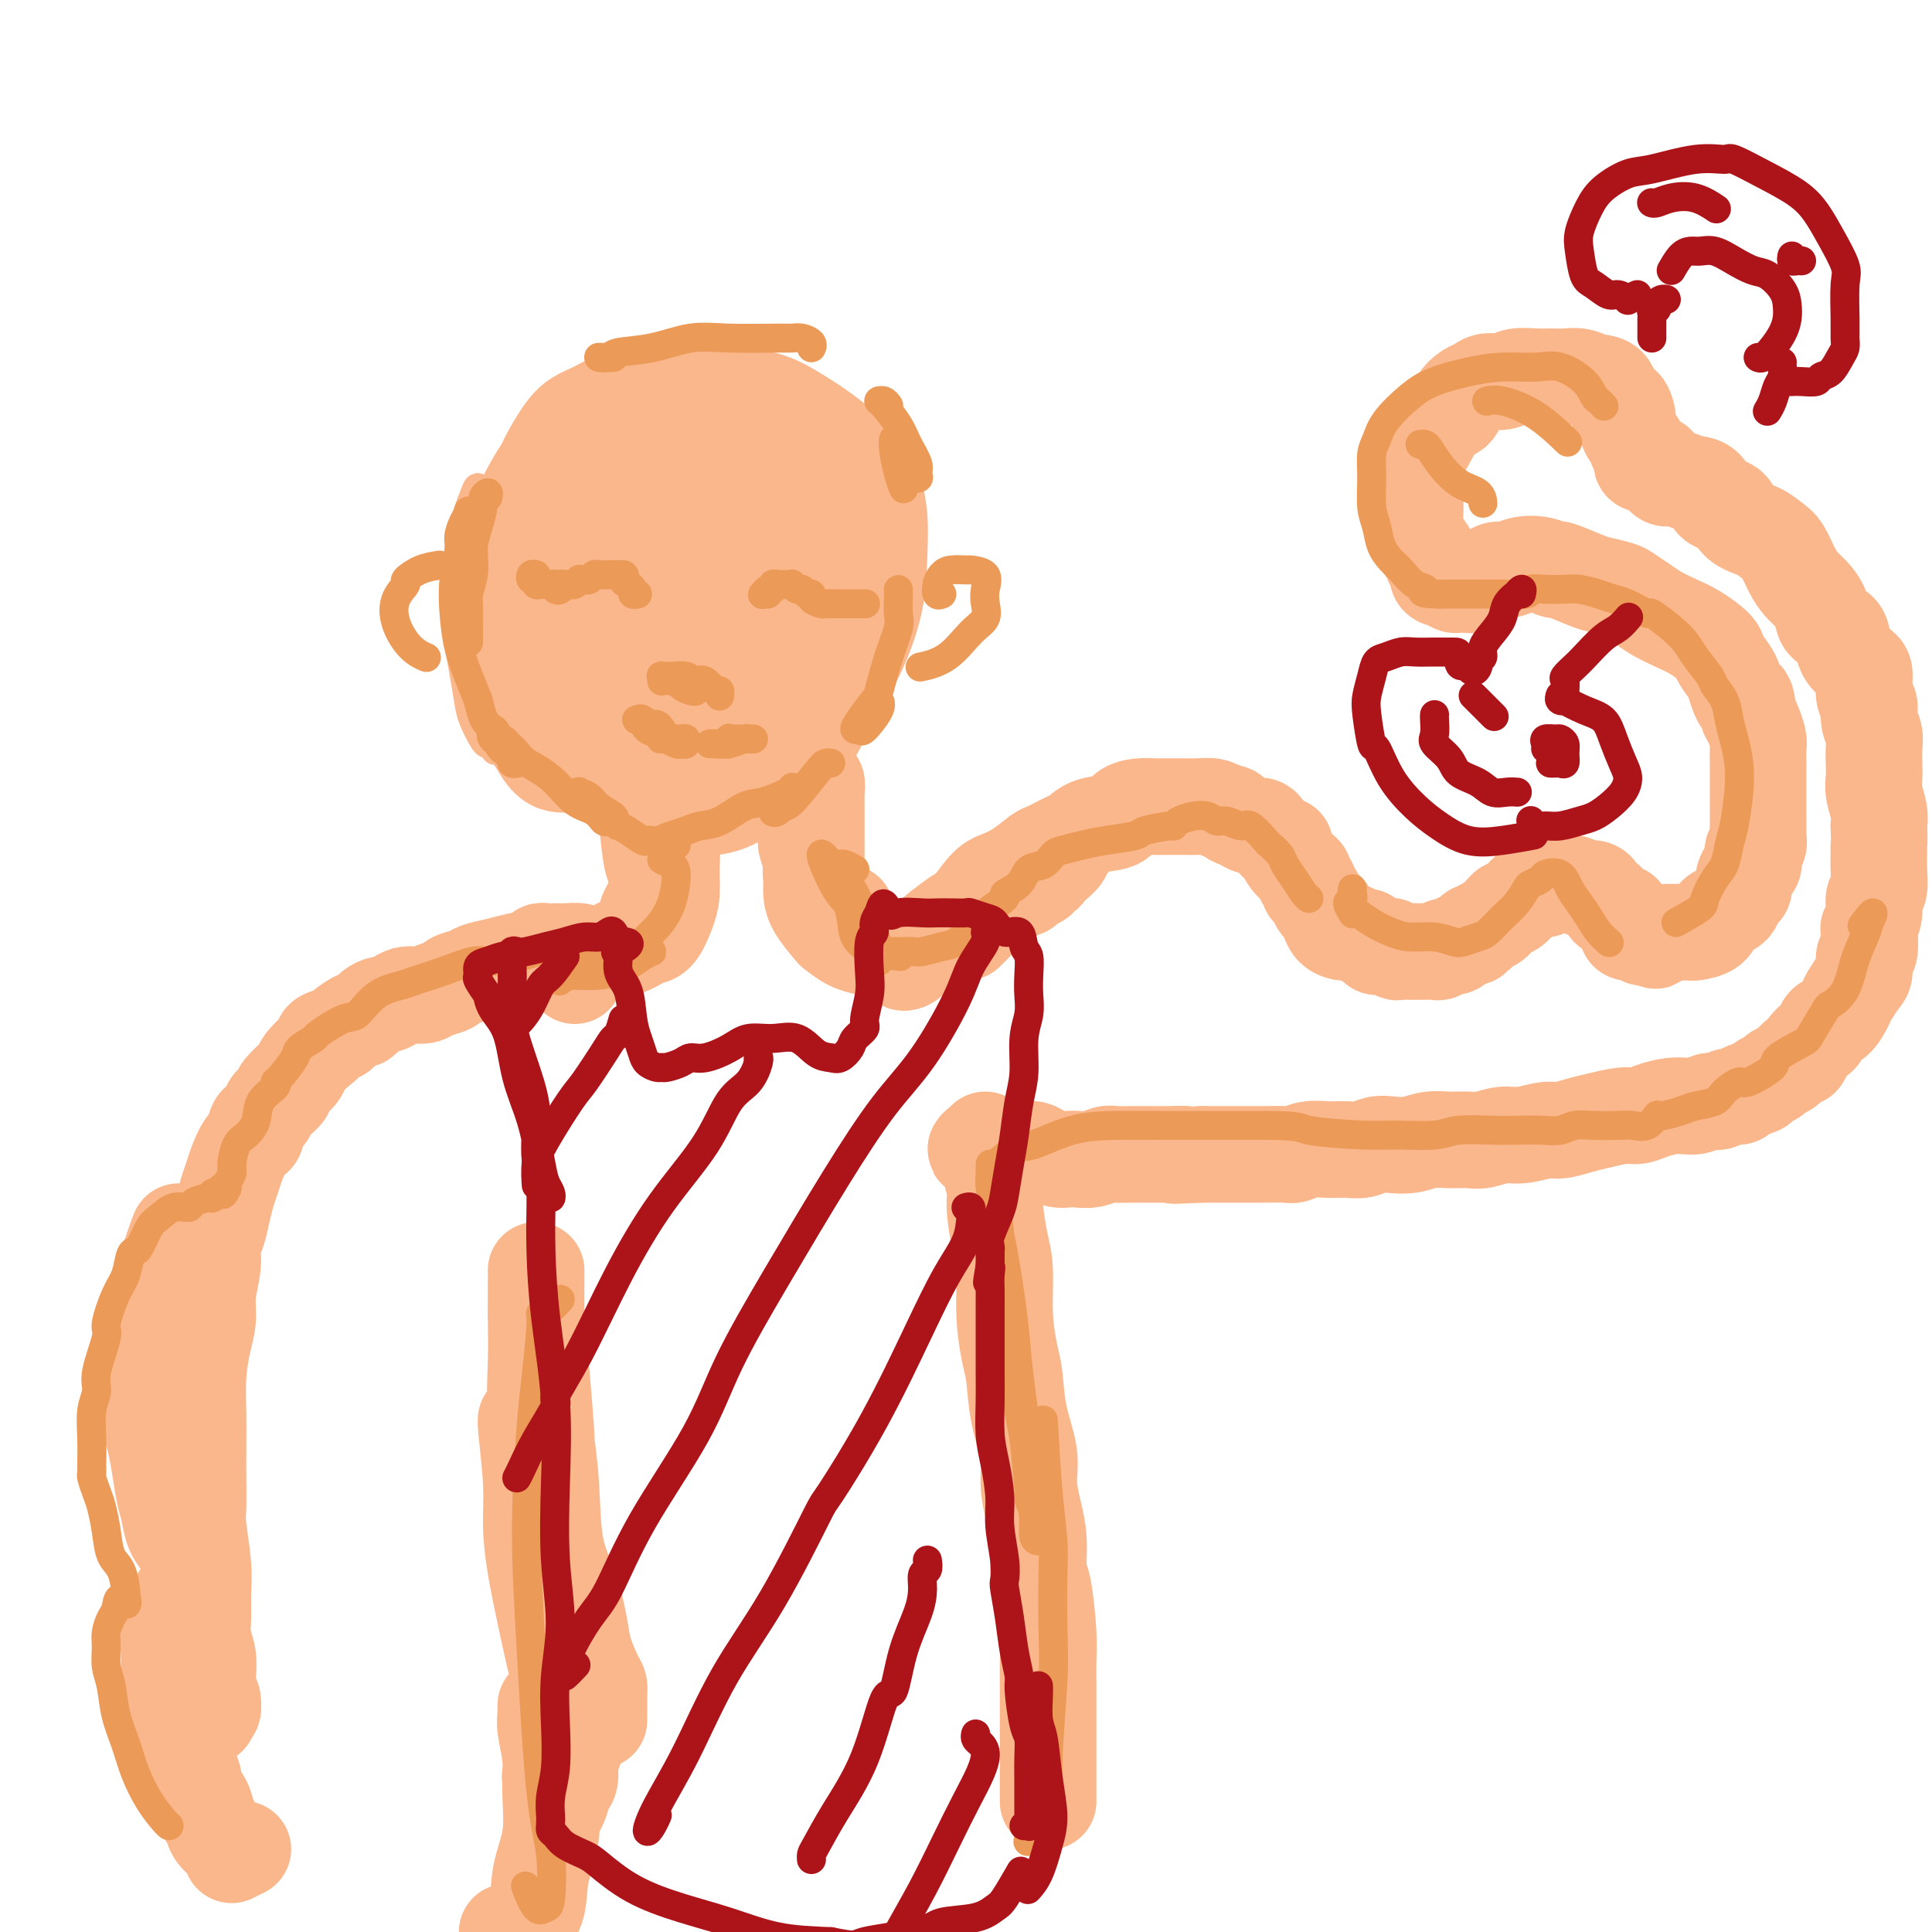 <svg viewBox='0 0 400 400' version='1.1' xmlns='http://www.w3.org/2000/svg' xmlns:xlink='http://www.w3.org/1999/xlink'><g fill='none' stroke='#FBB78C' stroke-width='20' stroke-linecap='round' stroke-linejoin='round'><path d='M130,155c-0.032,0.340 -0.063,0.680 0,1c0.063,0.320 0.221,0.622 0,1c-0.221,0.378 -0.820,0.834 -1,1c-0.180,0.166 0.060,0.044 0,0c-0.060,-0.044 -0.421,-0.009 -1,0c-0.579,0.009 -1.377,-0.007 -2,0c-0.623,0.007 -1.072,0.036 -2,0c-0.928,-0.036 -2.336,-0.137 -4,0c-1.664,0.137 -3.584,0.513 -5,0c-1.416,-0.513 -2.327,-1.916 -3,-3c-0.673,-1.084 -1.109,-1.851 -2,-3c-0.891,-1.149 -2.238,-2.681 -3,-4c-0.762,-1.319 -0.938,-2.424 -1,-4c-0.062,-1.576 -0.011,-3.624 0,-6c0.011,-2.376 -0.019,-5.079 0,-7c0.019,-1.921 0.089,-3.059 0,-5c-0.089,-1.941 -0.335,-4.683 0,-7c0.335,-2.317 1.250,-4.207 2,-6c0.750,-1.793 1.333,-3.489 2,-6c0.667,-2.511 1.417,-5.836 2,-8c0.583,-2.164 0.999,-3.167 2,-5c1.001,-1.833 2.586,-4.497 4,-6c1.414,-1.503 2.658,-1.847 5,-3c2.342,-1.153 5.784,-3.116 8,-4c2.216,-0.884 3.207,-0.687 5,-1c1.793,-0.313 4.389,-1.134 7,-1c2.611,0.134 5.235,1.224 8,2c2.765,0.776 5.669,1.239 8,2c2.331,0.761 4.089,1.820 6,3c1.911,1.180 3.975,2.480 6,4c2.025,1.520 4.013,3.260 6,5'/><path d='M177,95c3.631,2.948 3.708,4.320 4,6c0.292,1.680 0.799,3.670 1,6c0.201,2.330 0.096,4.999 0,8c-0.096,3.001 -0.184,6.333 -1,10c-0.816,3.667 -2.362,7.670 -4,11c-1.638,3.330 -3.369,5.986 -5,9c-1.631,3.014 -3.163,6.386 -5,9c-1.837,2.614 -3.978,4.470 -6,6c-2.022,1.530 -3.924,2.736 -6,4c-2.076,1.264 -4.326,2.588 -7,3c-2.674,0.412 -5.773,-0.088 -9,-1c-3.227,-0.912 -6.584,-2.238 -10,-4c-3.416,-1.762 -6.893,-3.961 -10,-7c-3.107,-3.039 -5.843,-6.918 -8,-10c-2.157,-3.082 -3.734,-5.366 -5,-8c-1.266,-2.634 -2.222,-5.617 -3,-8c-0.778,-2.383 -1.377,-4.167 -1,-7c0.377,-2.833 1.732,-6.717 3,-10c1.268,-3.283 2.450,-5.967 4,-9c1.550,-3.033 3.468,-6.416 6,-9c2.532,-2.584 5.676,-4.371 9,-6c3.324,-1.629 6.826,-3.101 10,-4c3.174,-0.899 6.019,-1.225 9,-1c2.981,0.225 6.099,1.003 8,2c1.901,0.997 2.586,2.214 4,4c1.414,1.786 3.556,4.140 5,6c1.444,1.860 2.188,3.225 3,6c0.812,2.775 1.692,6.960 2,11c0.308,4.040 0.044,7.934 0,11c-0.044,3.066 0.130,5.305 -1,8c-1.130,2.695 -3.565,5.848 -6,9'/><path d='M158,140c-1.967,2.298 -3.885,3.545 -6,5c-2.115,1.455 -4.426,3.120 -6,4c-1.574,0.880 -2.410,0.975 -5,1c-2.590,0.025 -6.934,-0.019 -10,-1c-3.066,-0.981 -4.854,-2.900 -7,-6c-2.146,-3.100 -4.649,-7.381 -6,-10c-1.351,-2.619 -1.550,-3.575 -2,-6c-0.450,-2.425 -1.150,-6.318 -1,-10c0.150,-3.682 1.152,-7.155 3,-10c1.848,-2.845 4.543,-5.064 7,-7c2.457,-1.936 4.678,-3.589 8,-5c3.322,-1.411 7.746,-2.582 11,-3c3.254,-0.418 5.340,-0.085 8,1c2.660,1.085 5.895,2.921 8,5c2.105,2.079 3.079,4.401 4,7c0.921,2.599 1.787,5.474 2,8c0.213,2.526 -0.228,4.703 -1,7c-0.772,2.297 -1.874,4.714 -4,7c-2.126,2.286 -5.274,4.439 -7,6c-1.726,1.561 -2.030,2.528 -4,3c-1.970,0.472 -5.606,0.450 -8,0c-2.394,-0.450 -3.545,-1.328 -5,-3c-1.455,-1.672 -3.212,-4.138 -4,-6c-0.788,-1.862 -0.606,-3.118 0,-5c0.606,-1.882 1.638,-4.388 3,-7c1.362,-2.612 3.055,-5.331 4,-7c0.945,-1.669 1.141,-2.290 2,-4c0.859,-1.710 2.379,-4.511 3,-6c0.621,-1.489 0.342,-1.667 0,-2c-0.342,-0.333 -0.746,-0.820 -2,0c-1.254,0.820 -3.358,2.949 -5,5c-1.642,2.051 -2.821,4.026 -4,6'/><path d='M134,107c-1.762,3.521 -1.668,6.825 -2,11c-0.332,4.175 -1.089,9.222 -1,13c0.089,3.778 1.025,6.288 2,8c0.975,1.712 1.989,2.625 3,3c1.011,0.375 2.021,0.211 3,0c0.979,-0.211 1.929,-0.469 3,-2c1.071,-1.531 2.262,-4.333 3,-7c0.738,-2.667 1.023,-5.198 1,-8c-0.023,-2.802 -0.353,-5.876 -1,-8c-0.647,-2.124 -1.610,-3.299 -3,-5c-1.390,-1.701 -3.205,-3.929 -4,-5c-0.795,-1.071 -0.568,-0.985 -1,0c-0.432,0.985 -1.521,2.869 -2,5c-0.479,2.131 -0.348,4.509 0,7c0.348,2.491 0.914,5.093 2,8c1.086,2.907 2.692,6.117 4,8c1.308,1.883 2.318,2.440 3,3c0.682,0.560 1.038,1.123 2,0c0.962,-1.123 2.532,-3.932 3,-5c0.468,-1.068 -0.166,-0.395 0,-2c0.166,-1.605 1.130,-5.489 1,-8c-0.130,-2.511 -1.355,-3.649 -2,-6c-0.645,-2.351 -0.709,-5.913 -1,-8c-0.291,-2.087 -0.808,-2.697 -1,-3c-0.192,-0.303 -0.060,-0.299 0,0c0.060,0.299 0.047,0.894 0,3c-0.047,2.106 -0.129,5.722 0,8c0.129,2.278 0.467,3.219 1,5c0.533,1.781 1.259,4.403 2,6c0.741,1.597 1.497,2.171 2,2c0.503,-0.171 0.751,-1.085 1,-2'/><path d='M152,128c1.172,0.312 1.602,-1.909 2,-4c0.398,-2.091 0.763,-4.054 1,-6c0.237,-1.946 0.347,-3.876 0,-6c-0.347,-2.124 -1.150,-4.442 -2,-6c-0.850,-1.558 -1.745,-2.357 -2,-3c-0.255,-0.643 0.131,-1.129 0,-1c-0.131,0.129 -0.781,0.875 -1,2c-0.219,1.125 -0.009,2.631 0,5c0.009,2.369 -0.183,5.602 0,8c0.183,2.398 0.740,3.962 1,5c0.260,1.038 0.224,1.549 1,2c0.776,0.451 2.365,0.843 3,1c0.635,0.157 0.318,0.078 0,0'/><path d='M169,165c-0.423,-0.156 -0.845,-0.311 -1,0c-0.155,0.311 -0.041,1.089 0,2c0.041,0.911 0.010,1.956 0,3c-0.010,1.044 0.001,2.089 0,3c-0.001,0.911 -0.014,1.689 0,3c0.014,1.311 0.056,3.155 0,4c-0.056,0.845 -0.211,0.690 0,1c0.211,0.310 0.789,1.085 1,1c0.211,-0.085 0.057,-1.031 0,-2c-0.057,-0.969 -0.015,-1.960 0,-3c0.015,-1.040 0.005,-2.129 0,-3c-0.005,-0.871 -0.005,-1.526 0,-3c0.005,-1.474 0.015,-3.769 0,-5c-0.015,-1.231 -0.057,-1.398 0,-2c0.057,-0.602 0.211,-1.640 0,-2c-0.211,-0.360 -0.789,-0.043 -1,0c-0.211,0.043 -0.056,-0.187 0,0c0.056,0.187 0.014,0.790 0,2c-0.014,1.210 -0.001,3.026 0,4c0.001,0.974 -0.011,1.105 0,3c0.011,1.895 0.044,5.552 0,7c-0.044,1.448 -0.164,0.686 0,1c0.164,0.314 0.612,1.702 1,3c0.388,1.298 0.717,2.505 1,3c0.283,0.495 0.519,0.277 1,1c0.481,0.723 1.206,2.387 2,3c0.794,0.613 1.655,0.175 2,0c0.345,-0.175 0.172,-0.088 0,0'/><path d='M134,170c0.310,3.161 0.620,6.321 1,8c0.380,1.679 0.831,1.875 1,2c0.169,0.125 0.056,0.178 0,1c-0.056,0.822 -0.054,2.414 0,4c0.054,1.586 0.161,3.166 0,4c-0.161,0.834 -0.590,0.923 -1,1c-0.410,0.077 -0.800,0.142 -1,0c-0.200,-0.142 -0.208,-0.492 0,-1c0.208,-0.508 0.634,-1.173 1,-2c0.366,-0.827 0.673,-1.814 1,-3c0.327,-1.186 0.676,-2.570 1,-4c0.324,-1.430 0.624,-2.905 1,-4c0.376,-1.095 0.829,-1.808 1,-3c0.171,-1.192 0.059,-2.861 0,-4c-0.059,-1.139 -0.064,-1.748 0,-2c0.064,-0.252 0.199,-0.148 0,0c-0.199,0.148 -0.732,0.339 -1,1c-0.268,0.661 -0.270,1.792 0,3c0.270,1.208 0.813,2.492 1,4c0.187,1.508 0.020,3.241 0,5c-0.020,1.759 0.108,3.546 0,5c-0.108,1.454 -0.453,2.575 -1,4c-0.547,1.425 -1.298,3.152 -2,4c-0.702,0.848 -1.355,0.815 -2,1c-0.645,0.185 -1.281,0.586 -2,1c-0.719,0.414 -1.521,0.840 -2,1c-0.479,0.160 -0.633,0.053 -1,0c-0.367,-0.053 -0.945,-0.053 -1,0c-0.055,0.053 0.413,0.158 1,0c0.587,-0.158 1.294,-0.579 2,-1'/><path d='M131,195c-0.833,0.333 -0.417,0.167 0,0'/><path d='M167,172c-0.008,0.316 -0.017,0.633 0,1c0.017,0.367 0.058,0.785 0,1c-0.058,0.215 -0.215,0.226 0,1c0.215,0.774 0.801,2.311 1,4c0.199,1.689 0.009,3.531 0,5c-0.009,1.469 0.163,2.565 1,4c0.837,1.435 2.340,3.208 3,4c0.660,0.792 0.476,0.604 1,1c0.524,0.396 1.757,1.376 3,2c1.243,0.624 2.498,0.893 3,1c0.502,0.107 0.251,0.054 0,0'/><path d='M200,193c0.222,-0.222 0.445,-0.443 1,-1c0.555,-0.557 1.443,-1.449 2,-2c0.557,-0.551 0.782,-0.761 1,-1c0.218,-0.239 0.429,-0.508 1,-1c0.571,-0.492 1.502,-1.208 2,-2c0.498,-0.792 0.565,-1.661 1,-2c0.435,-0.339 1.240,-0.147 2,0c0.760,0.147 1.474,0.249 2,0c0.526,-0.249 0.863,-0.850 1,-1c0.137,-0.150 0.074,0.152 0,0c-0.074,-0.152 -0.161,-0.758 0,-1c0.161,-0.242 0.568,-0.121 1,0c0.432,0.121 0.888,0.241 1,0c0.112,-0.241 -0.120,-0.842 0,-1c0.120,-0.158 0.591,0.127 1,0c0.409,-0.127 0.756,-0.667 1,-1c0.244,-0.333 0.385,-0.461 1,-1c0.615,-0.539 1.704,-1.491 2,-2c0.296,-0.509 -0.202,-0.575 0,-1c0.202,-0.425 1.105,-1.209 1,-1c-0.105,0.209 -1.217,1.410 -2,2c-0.783,0.590 -1.238,0.571 -2,1c-0.762,0.429 -1.831,1.308 -3,2c-1.169,0.692 -2.437,1.196 -4,2c-1.563,0.804 -3.421,1.909 -5,3c-1.579,1.091 -2.880,2.169 -4,3c-1.120,0.831 -2.060,1.416 -3,2'/><path d='M198,190c-3.930,2.598 -2.754,2.594 -3,3c-0.246,0.406 -1.914,1.221 -3,2c-1.086,0.779 -1.591,1.522 -2,2c-0.409,0.478 -0.721,0.691 -1,1c-0.279,0.309 -0.525,0.714 -1,1c-0.475,0.286 -1.180,0.452 -1,0c0.180,-0.452 1.243,-1.521 2,-2c0.757,-0.479 1.207,-0.366 2,-1c0.793,-0.634 1.930,-2.015 3,-3c1.070,-0.985 2.074,-1.575 3,-2c0.926,-0.425 1.775,-0.685 3,-2c1.225,-1.315 2.826,-3.685 4,-5c1.174,-1.315 1.922,-1.575 3,-2c1.078,-0.425 2.487,-1.016 4,-2c1.513,-0.984 3.130,-2.362 4,-3c0.870,-0.638 0.993,-0.537 2,-1c1.007,-0.463 2.898,-1.490 4,-2c1.102,-0.510 1.414,-0.505 2,-1c0.586,-0.495 1.445,-1.492 3,-2c1.555,-0.508 3.804,-0.528 5,-1c1.196,-0.472 1.338,-1.394 2,-2c0.662,-0.606 1.842,-0.894 3,-1c1.158,-0.106 2.292,-0.029 3,0c0.708,0.029 0.991,0.011 2,0c1.009,-0.011 2.745,-0.013 4,0c1.255,0.013 2.030,0.042 3,0c0.970,-0.042 2.134,-0.155 3,0c0.866,0.155 1.433,0.577 2,1'/><path d='M253,168c2.986,0.338 1.952,0.682 2,1c0.048,0.318 1.178,0.609 2,1c0.822,0.391 1.337,0.883 2,1c0.663,0.117 1.474,-0.141 2,0c0.526,0.141 0.767,0.681 1,1c0.233,0.319 0.458,0.418 1,1c0.542,0.582 1.402,1.647 2,2c0.598,0.353 0.933,-0.008 1,0c0.067,0.008 -0.136,0.383 0,1c0.136,0.617 0.610,1.475 1,2c0.390,0.525 0.697,0.718 1,1c0.303,0.282 0.602,0.653 1,1c0.398,0.347 0.894,0.669 1,1c0.106,0.331 -0.179,0.670 0,1c0.179,0.330 0.821,0.652 1,1c0.179,0.348 -0.106,0.723 0,1c0.106,0.277 0.603,0.457 1,1c0.397,0.543 0.694,1.450 1,2c0.306,0.550 0.620,0.742 1,1c0.380,0.258 0.827,0.581 1,1c0.173,0.419 0.073,0.935 0,1c-0.073,0.065 -0.121,-0.322 0,0c0.121,0.322 0.409,1.353 1,2c0.591,0.647 1.486,0.909 2,1c0.514,0.091 0.648,0.009 1,0c0.352,-0.009 0.921,0.054 1,0c0.079,-0.054 -0.332,-0.224 0,0c0.332,0.224 1.409,0.844 2,1c0.591,0.156 0.698,-0.150 1,0c0.302,0.150 0.801,0.757 1,1c0.199,0.243 0.100,0.121 0,0'/><path d='M284,195c1.360,0.692 0.760,0.921 1,1c0.240,0.079 1.320,0.007 2,0c0.680,-0.007 0.959,0.051 1,0c0.041,-0.051 -0.158,-0.210 0,0c0.158,0.210 0.673,0.788 1,1c0.327,0.212 0.468,0.057 1,0c0.532,-0.057 1.456,-0.016 2,0c0.544,0.016 0.709,0.005 1,0c0.291,-0.005 0.707,-0.005 1,0c0.293,0.005 0.463,0.017 1,0c0.537,-0.017 1.440,-0.061 2,0c0.560,0.061 0.775,0.228 1,0c0.225,-0.228 0.459,-0.850 1,-1c0.541,-0.150 1.389,0.171 2,0c0.611,-0.171 0.986,-0.834 1,-1c0.014,-0.166 -0.332,0.166 0,0c0.332,-0.166 1.342,-0.828 2,-1c0.658,-0.172 0.963,0.147 1,0c0.037,-0.147 -0.194,-0.760 0,-1c0.194,-0.240 0.811,-0.106 1,0c0.189,0.106 -0.052,0.183 0,0c0.052,-0.183 0.395,-0.628 1,-1c0.605,-0.372 1.470,-0.672 2,-1c0.530,-0.328 0.723,-0.683 1,-1c0.277,-0.317 0.638,-0.596 1,-1c0.362,-0.404 0.726,-0.933 1,-1c0.274,-0.067 0.458,0.328 1,0c0.542,-0.328 1.440,-1.379 2,-2c0.560,-0.621 0.780,-0.810 1,-1'/><path d='M316,185c2.499,-1.929 1.247,-1.253 1,-1c-0.247,0.253 0.511,0.082 1,0c0.489,-0.082 0.708,-0.074 1,0c0.292,0.074 0.655,0.216 1,0c0.345,-0.216 0.670,-0.790 1,-1c0.330,-0.210 0.664,-0.057 1,0c0.336,0.057 0.672,0.019 1,0c0.328,-0.019 0.646,-0.019 1,0c0.354,0.019 0.743,0.057 1,0c0.257,-0.057 0.384,-0.208 1,0c0.616,0.208 1.723,0.777 2,1c0.277,0.223 -0.275,0.101 0,0c0.275,-0.101 1.378,-0.182 2,0c0.622,0.182 0.761,0.627 1,1c0.239,0.373 0.576,0.673 1,1c0.424,0.327 0.936,0.679 1,1c0.064,0.321 -0.319,0.611 0,1c0.319,0.389 1.340,0.878 2,1c0.660,0.122 0.960,-0.121 1,0c0.040,0.121 -0.182,0.607 0,1c0.182,0.393 0.766,0.694 1,1c0.234,0.306 0.118,0.617 0,1c-0.118,0.383 -0.239,0.838 0,1c0.239,0.162 0.838,0.029 1,0c0.162,-0.029 -0.111,0.045 0,0c0.111,-0.045 0.607,-0.208 1,0c0.393,0.208 0.683,0.787 1,1c0.317,0.213 0.662,0.061 1,0c0.338,-0.061 0.669,-0.030 1,0'/><path d='M342,194c1.643,1.393 0.250,0.375 0,0c-0.250,-0.375 0.643,-0.107 1,0c0.357,0.107 0.179,0.054 0,0'/><path d='M345,193c0.255,-0.001 0.509,-0.002 1,0c0.491,0.002 1.217,0.008 2,0c0.783,-0.008 1.623,-0.029 2,0c0.377,0.029 0.290,0.110 1,0c0.710,-0.110 2.218,-0.410 3,-1c0.782,-0.590 0.839,-1.472 1,-2c0.161,-0.528 0.425,-0.704 1,-1c0.575,-0.296 1.460,-0.712 2,-1c0.540,-0.288 0.736,-0.448 1,-1c0.264,-0.552 0.596,-1.495 1,-2c0.404,-0.505 0.879,-0.573 1,-1c0.121,-0.427 -0.112,-1.214 0,-2c0.112,-0.786 0.570,-1.572 1,-2c0.430,-0.428 0.833,-0.499 1,-1c0.167,-0.501 0.097,-1.431 0,-2c-0.097,-0.569 -0.222,-0.775 0,-1c0.222,-0.225 0.792,-0.469 1,-1c0.208,-0.531 0.056,-1.350 0,-2c-0.056,-0.650 -0.015,-1.130 0,-2c0.015,-0.870 0.004,-2.129 0,-3c-0.004,-0.871 -0.001,-1.355 0,-2c0.001,-0.645 0.000,-1.452 0,-2c-0.000,-0.548 -0.000,-0.836 0,-1c0.000,-0.164 0.001,-0.203 0,-1c-0.001,-0.797 -0.003,-2.353 0,-3c0.003,-0.647 0.012,-0.386 0,-1c-0.012,-0.614 -0.044,-2.103 0,-3c0.044,-0.897 0.166,-1.203 0,-2c-0.166,-0.797 -0.619,-2.085 -1,-3c-0.381,-0.915 -0.691,-1.458 -1,-2'/><path d='M362,148c-0.489,-4.529 -0.713,-3.353 -1,-3c-0.287,0.353 -0.638,-0.117 -1,-1c-0.362,-0.883 -0.736,-2.180 -1,-3c-0.264,-0.820 -0.418,-1.164 -1,-2c-0.582,-0.836 -1.590,-2.163 -2,-3c-0.410,-0.837 -0.220,-1.183 -1,-2c-0.780,-0.817 -2.531,-2.107 -4,-3c-1.469,-0.893 -2.657,-1.391 -4,-2c-1.343,-0.609 -2.843,-1.329 -4,-2c-1.157,-0.671 -1.973,-1.292 -3,-2c-1.027,-0.708 -2.265,-1.504 -3,-2c-0.735,-0.496 -0.965,-0.692 -2,-1c-1.035,-0.308 -2.874,-0.727 -4,-1c-1.126,-0.273 -1.540,-0.400 -3,-1c-1.460,-0.600 -3.966,-1.673 -5,-2c-1.034,-0.327 -0.595,0.094 -1,0c-0.405,-0.094 -1.655,-0.702 -3,-1c-1.345,-0.298 -2.785,-0.286 -4,0c-1.215,0.286 -2.206,0.846 -3,1c-0.794,0.154 -1.393,-0.099 -2,0c-0.607,0.099 -1.223,0.548 -2,1c-0.777,0.452 -1.714,0.906 -2,1c-0.286,0.094 0.078,-0.171 0,0c-0.078,0.171 -0.598,0.779 -1,1c-0.402,0.221 -0.685,0.057 -1,0c-0.315,-0.057 -0.662,-0.005 -1,0c-0.338,0.005 -0.668,-0.037 -1,0c-0.332,0.037 -0.666,0.153 -1,0c-0.334,-0.153 -0.667,-0.577 -1,-1'/><path d='M300,120c-3.340,0.050 -2.191,-1.325 -2,-2c0.191,-0.675 -0.576,-0.649 -1,-1c-0.424,-0.351 -0.506,-1.080 -1,-2c-0.494,-0.920 -1.400,-2.031 -2,-3c-0.600,-0.969 -0.894,-1.795 -1,-3c-0.106,-1.205 -0.025,-2.790 0,-4c0.025,-1.210 -0.006,-2.047 0,-3c0.006,-0.953 0.048,-2.024 0,-3c-0.048,-0.976 -0.188,-1.857 0,-3c0.188,-1.143 0.704,-2.547 1,-3c0.296,-0.453 0.372,0.043 1,-1c0.628,-1.043 1.806,-3.627 3,-5c1.194,-1.373 2.402,-1.535 3,-2c0.598,-0.465 0.586,-1.234 1,-2c0.414,-0.766 1.253,-1.530 2,-2c0.747,-0.470 1.400,-0.648 2,-1c0.600,-0.352 1.147,-0.879 2,-1c0.853,-0.121 2.013,0.164 3,0c0.987,-0.164 1.800,-0.777 3,-1c1.200,-0.223 2.785,-0.056 4,0c1.215,0.056 2.059,0.002 3,0c0.941,-0.002 1.977,0.049 3,0c1.023,-0.049 2.032,-0.198 3,0c0.968,0.198 1.896,0.742 3,1c1.104,0.258 2.385,0.228 3,1c0.615,0.772 0.562,2.345 1,3c0.438,0.655 1.365,0.392 2,1c0.635,0.608 0.979,2.087 1,3c0.021,0.913 -0.280,1.261 0,2c0.280,0.739 1.140,1.870 2,3'/><path d='M339,92c0.869,2.034 0.040,1.119 0,1c-0.040,-0.119 0.707,0.556 1,1c0.293,0.444 0.130,0.655 0,1c-0.130,0.345 -0.227,0.824 0,1c0.227,0.176 0.779,0.050 1,0c0.221,-0.050 0.110,-0.025 0,0'/><path d='M343,96c0.351,0.724 0.703,1.449 1,2c0.297,0.551 0.540,0.929 1,1c0.460,0.071 1.139,-0.166 2,0c0.861,0.166 1.906,0.734 3,1c1.094,0.266 2.239,0.231 3,1c0.761,0.769 1.138,2.342 2,3c0.862,0.658 2.209,0.401 3,1c0.791,0.599 1.027,2.054 2,3c0.973,0.946 2.683,1.384 4,2c1.317,0.616 2.239,1.410 3,2c0.761,0.590 1.360,0.976 2,2c0.640,1.024 1.321,2.687 2,4c0.679,1.313 1.356,2.275 2,3c0.644,0.725 1.256,1.212 2,2c0.744,0.788 1.621,1.878 2,3c0.379,1.122 0.259,2.276 1,3c0.741,0.724 2.341,1.017 3,2c0.659,0.983 0.377,2.657 1,4c0.623,1.343 2.152,2.355 3,3c0.848,0.645 1.016,0.924 1,2c-0.016,1.076 -0.214,2.949 0,4c0.214,1.051 0.842,1.282 1,2c0.158,0.718 -0.154,1.925 0,3c0.154,1.075 0.772,2.019 1,3c0.228,0.981 0.065,1.999 0,3c-0.065,1.001 -0.031,1.987 0,3c0.031,1.013 0.060,2.055 0,3c-0.060,0.945 -0.208,1.793 0,3c0.208,1.207 0.774,2.773 1,4c0.226,1.227 0.113,2.113 0,3'/><path d='M389,171c0.153,3.757 0.037,3.649 0,4c-0.037,0.351 0.005,1.160 0,2c-0.005,0.840 -0.058,1.711 0,3c0.058,1.289 0.225,2.997 0,4c-0.225,1.003 -0.844,1.303 -1,2c-0.156,0.697 0.150,1.792 0,3c-0.150,1.208 -0.758,2.530 -1,3c-0.242,0.470 -0.119,0.089 0,1c0.119,0.911 0.235,3.116 0,4c-0.235,0.884 -0.822,0.448 -1,1c-0.178,0.552 0.052,2.092 0,3c-0.052,0.908 -0.385,1.184 -1,2c-0.615,0.816 -1.513,2.173 -2,3c-0.487,0.827 -0.563,1.124 -1,2c-0.437,0.876 -1.234,2.331 -2,3c-0.766,0.669 -1.501,0.551 -2,1c-0.499,0.449 -0.763,1.463 -1,2c-0.237,0.537 -0.447,0.595 -1,1c-0.553,0.405 -1.447,1.155 -2,2c-0.553,0.845 -0.763,1.785 -1,2c-0.237,0.215 -0.502,-0.293 -1,0c-0.498,0.293 -1.231,1.388 -2,2c-0.769,0.612 -1.576,0.741 -2,1c-0.424,0.259 -0.466,0.648 -1,1c-0.534,0.352 -1.561,0.668 -2,1c-0.439,0.332 -0.292,0.681 -1,1c-0.708,0.319 -2.273,0.608 -3,1c-0.727,0.392 -0.618,0.889 -1,1c-0.382,0.111 -1.257,-0.162 -2,0c-0.743,0.162 -1.355,0.761 -2,1c-0.645,0.239 -1.322,0.120 -2,0'/><path d='M354,228c-2.139,0.687 -2.488,0.906 -3,1c-0.512,0.094 -1.188,0.063 -2,0c-0.812,-0.063 -1.760,-0.157 -3,0c-1.240,0.157 -2.771,0.567 -4,1c-1.229,0.433 -2.157,0.891 -3,1c-0.843,0.109 -1.602,-0.129 -3,0c-1.398,0.129 -3.434,0.627 -5,1c-1.566,0.373 -2.662,0.621 -4,1c-1.338,0.379 -2.918,0.890 -4,1c-1.082,0.110 -1.667,-0.181 -3,0c-1.333,0.181 -3.413,0.833 -5,1c-1.587,0.167 -2.682,-0.152 -4,0c-1.318,0.152 -2.858,0.777 -4,1c-1.142,0.223 -1.884,0.046 -3,0c-1.116,-0.046 -2.605,0.039 -4,0c-1.395,-0.039 -2.694,-0.203 -4,0c-1.306,0.203 -2.617,0.772 -4,1c-1.383,0.228 -2.838,0.114 -4,0c-1.162,-0.114 -2.033,-0.228 -3,0c-0.967,0.228 -2.031,0.797 -3,1c-0.969,0.203 -1.844,0.040 -3,0c-1.156,-0.040 -2.595,0.042 -4,0c-1.405,-0.042 -2.778,-0.207 -4,0c-1.222,0.207 -2.294,0.788 -3,1c-0.706,0.212 -1.046,0.057 -2,0c-0.954,-0.057 -2.524,-0.015 -4,0c-1.476,0.015 -2.860,0.004 -4,0c-1.140,-0.004 -2.038,-0.001 -3,0c-0.962,0.001 -1.989,0.000 -3,0c-1.011,-0.000 -2.005,-0.000 -3,0'/><path d='M249,239c-9.713,0.464 -4.996,0.124 -4,0c0.996,-0.124 -1.729,-0.033 -3,0c-1.271,0.033 -1.088,0.008 -2,0c-0.912,-0.008 -2.918,0.002 -4,0c-1.082,-0.002 -1.238,-0.014 -2,0c-0.762,0.014 -2.130,0.056 -3,0c-0.870,-0.056 -1.243,-0.210 -2,0c-0.757,0.210 -1.897,0.786 -3,1c-1.103,0.214 -2.168,0.068 -3,0c-0.832,-0.068 -1.430,-0.057 -2,0c-0.570,0.057 -1.112,0.158 -2,0c-0.888,-0.158 -2.121,-0.577 -3,-1c-0.879,-0.423 -1.404,-0.849 -2,-1c-0.596,-0.151 -1.262,-0.026 -2,0c-0.738,0.026 -1.549,-0.047 -2,0c-0.451,0.047 -0.542,0.213 -1,0c-0.458,-0.213 -1.283,-0.806 -2,-1c-0.717,-0.194 -1.327,0.011 -2,0c-0.673,-0.011 -1.410,-0.238 -2,0c-0.590,0.238 -1.035,0.940 -1,1c0.035,0.060 0.548,-0.522 1,-1c0.452,-0.478 0.843,-0.851 1,-1c0.157,-0.149 0.078,-0.075 0,0'/><path d='M204,240c-0.122,-0.502 -0.244,-1.005 0,-1c0.244,0.005 0.853,0.517 1,1c0.147,0.483 -0.167,0.936 0,2c0.167,1.064 0.814,2.739 1,4c0.186,1.261 -0.091,2.108 0,4c0.091,1.892 0.550,4.827 1,7c0.450,2.173 0.893,3.583 1,6c0.107,2.417 -0.121,5.843 0,9c0.121,3.157 0.592,6.047 1,8c0.408,1.953 0.753,2.968 1,5c0.247,2.032 0.396,5.080 1,8c0.604,2.920 1.664,5.714 2,8c0.336,2.286 -0.051,4.066 0,6c0.051,1.934 0.539,4.022 1,6c0.461,1.978 0.894,3.847 1,6c0.106,2.153 -0.115,4.590 0,6c0.115,1.410 0.567,1.795 1,4c0.433,2.205 0.848,6.232 1,9c0.152,2.768 0.041,4.277 0,6c-0.041,1.723 -0.011,3.662 0,5c0.011,1.338 0.003,2.077 0,4c-0.003,1.923 -0.001,5.032 0,7c0.001,1.968 0.000,2.797 0,4c-0.000,1.203 -0.000,2.781 0,4c0.000,1.219 0.000,2.079 0,3c-0.000,0.921 -0.000,1.902 0,2c0.000,0.098 0.000,-0.686 0,-1c-0.000,-0.314 -0.000,-0.157 0,0'/><path d='M111,272c0.873,10.100 1.746,20.200 2,24c0.254,3.800 -0.111,1.300 0,2c0.111,0.700 0.697,4.601 1,9c0.303,4.399 0.322,9.297 1,13c0.678,3.703 2.014,6.210 3,9c0.986,2.790 1.623,5.863 2,8c0.377,2.137 0.493,3.337 1,5c0.507,1.663 1.404,3.789 2,5c0.596,1.211 0.892,1.507 1,2c0.108,0.493 0.029,1.182 0,2c-0.029,0.818 -0.008,1.766 0,3c0.008,1.234 0.002,2.755 0,2c-0.002,-0.755 -0.001,-3.787 0,-5c0.001,-1.213 0.000,-0.606 0,0'/><path d='M111,263c0.003,0.295 0.007,0.590 0,2c-0.007,1.410 -0.024,3.934 0,7c0.024,3.066 0.089,6.673 0,10c-0.089,3.327 -0.333,6.374 0,12c0.333,5.626 1.242,13.832 2,22c0.758,8.168 1.365,16.299 2,21c0.635,4.701 1.296,5.973 2,8c0.704,2.027 1.450,4.809 2,7c0.550,2.191 0.906,3.791 1,5c0.094,1.209 -0.072,2.028 0,2c0.072,-0.028 0.381,-0.901 0,-2c-0.381,-1.099 -1.454,-2.422 -2,-3c-0.546,-0.578 -0.567,-0.410 -1,-2c-0.433,-1.590 -1.278,-4.939 -2,-8c-0.722,-3.061 -1.322,-5.833 -2,-9c-0.678,-3.167 -1.436,-6.729 -2,-10c-0.564,-3.271 -0.936,-6.249 -1,-9c-0.064,-2.751 0.179,-5.273 0,-9c-0.179,-3.727 -0.779,-8.657 -1,-11c-0.221,-2.343 -0.063,-2.098 0,-2c0.063,0.098 0.032,0.049 0,0'/><path d='M119,202c-0.119,-0.754 -0.238,-1.509 0,-2c0.238,-0.491 0.832,-0.720 1,-1c0.168,-0.280 -0.091,-0.611 0,-1c0.091,-0.389 0.532,-0.837 0,-1c-0.532,-0.163 -2.038,-0.041 -3,0c-0.962,0.041 -1.380,-0.000 -2,0c-0.620,0.000 -1.442,0.042 -2,0c-0.558,-0.042 -0.853,-0.166 -1,0c-0.147,0.166 -0.145,0.622 -1,1c-0.855,0.378 -2.566,0.679 -4,1c-1.434,0.321 -2.592,0.664 -4,1c-1.408,0.336 -3.067,0.667 -4,1c-0.933,0.333 -1.142,0.667 -2,1c-0.858,0.333 -2.365,0.664 -3,1c-0.635,0.336 -0.397,0.678 -1,1c-0.603,0.322 -2.048,0.625 -3,1c-0.952,0.375 -1.411,0.822 -2,1c-0.589,0.178 -1.309,0.086 -2,0c-0.691,-0.086 -1.354,-0.165 -2,0c-0.646,0.165 -1.277,0.574 -2,1c-0.723,0.426 -1.539,0.869 -2,1c-0.461,0.131 -0.565,-0.049 -1,0c-0.435,0.049 -1.199,0.328 -2,1c-0.801,0.672 -1.637,1.738 -2,2c-0.363,0.262 -0.251,-0.280 -1,0c-0.749,0.280 -2.359,1.383 -3,2c-0.641,0.617 -0.312,0.750 -1,1c-0.688,0.250 -2.393,0.619 -3,1c-0.607,0.381 -0.116,0.773 0,1c0.116,0.227 -0.144,0.288 -1,1c-0.856,0.712 -2.307,2.076 -3,3c-0.693,0.924 -0.626,1.407 -1,2c-0.374,0.593 -1.187,1.297 -2,2'/><path d='M60,224c-3.059,2.816 -1.206,1.857 -1,2c0.206,0.143 -1.236,1.390 -2,2c-0.764,0.610 -0.852,0.584 -1,1c-0.148,0.416 -0.358,1.273 -1,2c-0.642,0.727 -1.716,1.325 -2,2c-0.284,0.675 0.222,1.429 0,2c-0.222,0.571 -1.173,0.960 -2,2c-0.827,1.040 -1.531,2.733 -2,4c-0.469,1.267 -0.704,2.110 -1,3c-0.296,0.890 -0.653,1.828 -1,3c-0.347,1.172 -0.686,2.577 -1,4c-0.314,1.423 -0.605,2.862 -1,4c-0.395,1.138 -0.893,1.975 -1,3c-0.107,1.025 0.178,2.238 0,4c-0.178,1.762 -0.818,4.072 -1,6c-0.182,1.928 0.095,3.473 0,5c-0.095,1.527 -0.561,3.035 -1,5c-0.439,1.965 -0.849,4.385 -1,7c-0.151,2.615 -0.041,5.423 0,8c0.041,2.577 0.015,4.922 0,7c-0.015,2.078 -0.018,3.888 0,6c0.018,2.112 0.058,4.525 0,6c-0.058,1.475 -0.213,2.011 0,4c0.213,1.989 0.793,5.431 1,8c0.207,2.569 0.041,4.267 0,6c-0.041,1.733 0.041,3.503 0,5c-0.041,1.497 -0.207,2.721 0,4c0.207,1.279 0.786,2.614 1,4c0.214,1.386 0.061,2.825 0,4c-0.061,1.175 -0.031,2.088 0,3'/><path d='M43,350c0.311,10.234 0.087,3.319 0,1c-0.087,-2.319 -0.037,-0.040 0,1c0.037,1.040 0.063,0.842 0,1c-0.063,0.158 -0.213,0.671 0,1c0.213,0.329 0.788,0.473 1,0c0.212,-0.473 0.061,-1.564 0,-2c-0.061,-0.436 -0.030,-0.218 0,0'/><path d='M37,255c-0.890,2.421 -1.779,4.842 -2,6c-0.221,1.158 0.228,1.053 0,2c-0.228,0.947 -1.133,2.946 -2,5c-0.867,2.054 -1.696,4.165 -2,6c-0.304,1.835 -0.082,3.396 0,5c0.082,1.604 0.025,3.250 0,5c-0.025,1.750 -0.018,3.603 0,5c0.018,1.397 0.046,2.337 0,3c-0.046,0.663 -0.167,1.047 0,2c0.167,0.953 0.621,2.474 1,4c0.379,1.526 0.683,3.056 1,5c0.317,1.944 0.648,4.302 1,6c0.352,1.698 0.725,2.735 1,4c0.275,1.265 0.452,2.759 1,4c0.548,1.241 1.467,2.230 2,3c0.533,0.770 0.679,1.320 1,2c0.321,0.680 0.818,1.492 1,2c0.182,0.508 0.049,0.714 0,1c-0.049,0.286 -0.013,0.651 0,1c0.013,0.349 0.003,0.681 0,1c-0.003,0.319 -0.001,0.624 0,1c0.001,0.376 0.000,0.822 0,1c-0.000,0.178 -0.000,0.089 0,0'/><path d='M40,329c1.215,5.666 -0.248,1.333 -1,0c-0.752,-1.333 -0.794,0.336 -1,1c-0.206,0.664 -0.577,0.325 -1,1c-0.423,0.675 -0.898,2.366 -1,3c-0.102,0.634 0.169,0.213 0,1c-0.169,0.787 -0.777,2.782 -1,4c-0.223,1.218 -0.059,1.659 0,3c0.059,1.341 0.014,3.581 0,5c-0.014,1.419 0.003,2.016 0,3c-0.003,0.984 -0.027,2.355 0,3c0.027,0.645 0.106,0.565 0,1c-0.106,0.435 -0.398,1.386 0,3c0.398,1.614 1.487,3.891 2,5c0.513,1.109 0.452,1.049 1,2c0.548,0.951 1.706,2.912 2,4c0.294,1.088 -0.274,1.301 0,2c0.274,0.699 1.392,1.882 2,3c0.608,1.118 0.707,2.171 1,3c0.293,0.829 0.779,1.434 1,2c0.221,0.566 0.175,1.094 1,2c0.825,0.906 2.520,2.191 3,3c0.480,0.809 -0.255,1.141 0,1c0.255,-0.141 1.502,-0.755 2,-1c0.498,-0.245 0.249,-0.123 0,0'/><path d='M118,334c0.002,0.710 0.004,1.421 0,2c-0.004,0.579 -0.016,1.028 0,2c0.016,0.972 0.058,2.467 0,4c-0.058,1.533 -0.216,3.104 0,5c0.216,1.896 0.805,4.115 1,6c0.195,1.885 -0.003,3.434 0,5c0.003,1.566 0.208,3.147 0,4c-0.208,0.853 -0.830,0.978 -1,2c-0.170,1.022 0.112,2.939 0,4c-0.112,1.061 -0.618,1.264 -1,2c-0.382,0.736 -0.638,2.006 -1,3c-0.362,0.994 -0.828,1.714 -1,2c-0.172,0.286 -0.050,0.140 0,0c0.050,-0.140 0.027,-0.272 0,-1c-0.027,-0.728 -0.059,-2.051 0,-3c0.059,-0.949 0.208,-1.525 0,-2c-0.208,-0.475 -0.774,-0.850 -1,-1c-0.226,-0.150 -0.113,-0.075 0,0'/><path d='M113,356c-0.001,-0.706 -0.001,-1.412 0,-2c0.001,-0.588 0.004,-1.058 0,-1c-0.004,0.058 -0.016,0.644 0,1c0.016,0.356 0.059,0.483 0,1c-0.059,0.517 -0.219,1.423 0,3c0.219,1.577 0.818,3.825 1,6c0.182,2.175 -0.052,4.278 0,7c0.052,2.722 0.389,6.064 0,9c-0.389,2.936 -1.506,5.466 -2,8c-0.494,2.534 -0.367,5.071 -1,7c-0.633,1.929 -2.025,3.249 -3,4c-0.975,0.751 -1.532,0.933 -2,1c-0.468,0.067 -0.848,0.019 -1,0c-0.152,-0.019 -0.076,-0.010 0,0'/></g>
<g fill='none' stroke='#FBB78C' stroke-width='6' stroke-linecap='round' stroke-linejoin='round'><path d='M97,111c-0.431,2.489 -0.862,4.978 -1,7c-0.138,2.022 0.019,3.578 0,5c-0.019,1.422 -0.212,2.709 0,4c0.212,1.291 0.831,2.585 1,4c0.169,1.415 -0.112,2.952 0,4c0.112,1.048 0.619,1.609 1,2c0.381,0.391 0.638,0.613 1,1c0.362,0.387 0.829,0.941 1,1c0.171,0.059 0.046,-0.376 0,-1c-0.046,-0.624 -0.012,-1.437 0,-2c0.012,-0.563 0.004,-0.875 0,-1c-0.004,-0.125 -0.002,-0.062 0,0'/><path d='M97,111c-0.028,-0.041 -0.056,-0.082 0,1c0.056,1.082 0.197,3.288 0,5c-0.197,1.712 -0.732,2.930 -1,4c-0.268,1.070 -0.268,1.991 0,3c0.268,1.009 0.804,2.108 1,3c0.196,0.892 0.053,1.579 0,2c-0.053,0.421 -0.014,0.575 0,1c0.014,0.425 0.004,1.119 0,1c-0.004,-0.119 -0.001,-1.053 0,-2c0.001,-0.947 -0.001,-1.909 0,-3c0.001,-1.091 0.003,-2.311 0,-4c-0.003,-1.689 -0.011,-3.846 0,-6c0.011,-2.154 0.042,-4.303 0,-6c-0.042,-1.697 -0.158,-2.941 0,-4c0.158,-1.059 0.590,-1.933 1,-3c0.410,-1.067 0.800,-2.328 1,-2c0.200,0.328 0.212,2.245 0,3c-0.212,0.755 -0.649,0.350 -1,1c-0.351,0.650 -0.617,2.356 -1,4c-0.383,1.644 -0.884,3.225 -1,5c-0.116,1.775 0.154,3.745 0,6c-0.154,2.255 -0.733,4.794 -1,7c-0.267,2.206 -0.222,4.080 0,6c0.222,1.920 0.623,3.888 1,6c0.377,2.112 0.731,4.370 1,6c0.269,1.630 0.454,2.633 1,4c0.546,1.367 1.455,3.099 2,4c0.545,0.901 0.727,0.972 1,1c0.273,0.028 0.636,0.014 1,0'/><path d='M102,154c1.071,3.057 0.248,0.199 0,-1c-0.248,-1.199 0.077,-0.740 0,-1c-0.077,-0.260 -0.557,-1.240 -1,-2c-0.443,-0.760 -0.851,-1.300 -1,-2c-0.149,-0.700 -0.040,-1.559 0,-2c0.040,-0.441 0.011,-0.465 0,-1c-0.011,-0.535 -0.003,-1.581 0,-2c0.003,-0.419 0.002,-0.209 0,0'/></g>
<g fill='none' stroke='#EC9A57' stroke-width='6' stroke-linecap='round' stroke-linejoin='round'><path d='M101,103c0.120,-0.502 0.240,-1.005 0,-1c-0.240,0.005 -0.838,0.517 -1,1c-0.162,0.483 0.114,0.937 0,2c-0.114,1.063 -0.619,2.734 -1,4c-0.381,1.266 -0.638,2.125 -1,4c-0.362,1.875 -0.829,4.764 -1,7c-0.171,2.236 -0.046,3.819 0,5c0.046,1.181 0.012,1.960 0,3c-0.012,1.040 -0.003,2.342 0,3c0.003,0.658 0.001,0.673 0,1c-0.001,0.327 0.000,0.964 0,1c-0.000,0.036 -0.001,-0.531 0,-1c0.001,-0.469 0.004,-0.841 0,-1c-0.004,-0.159 -0.015,-0.106 0,-1c0.015,-0.894 0.056,-2.736 0,-4c-0.056,-1.264 -0.210,-1.949 0,-3c0.210,-1.051 0.784,-2.467 1,-4c0.216,-1.533 0.073,-3.183 0,-5c-0.073,-1.817 -0.075,-3.802 0,-5c0.075,-1.198 0.226,-1.607 0,-2c-0.226,-0.393 -0.830,-0.768 -1,-1c-0.170,-0.232 0.094,-0.322 0,0c-0.094,0.322 -0.548,1.056 -1,2c-0.452,0.944 -0.904,2.099 -1,3c-0.096,0.901 0.162,1.549 0,3c-0.162,1.451 -0.745,3.707 -1,6c-0.255,2.293 -0.182,4.625 0,7c0.182,2.375 0.472,4.793 1,7c0.528,2.207 1.294,4.202 2,6c0.706,1.798 1.353,3.399 2,5'/><path d='M99,145c1.133,4.787 1.465,4.253 2,5c0.535,0.747 1.272,2.775 2,4c0.728,1.225 1.446,1.648 2,2c0.554,0.352 0.944,0.634 1,1c0.056,0.366 -0.223,0.817 0,1c0.223,0.183 0.946,0.099 1,0c0.054,-0.099 -0.563,-0.214 -1,-1c-0.437,-0.786 -0.694,-2.242 -1,-3c-0.306,-0.758 -0.662,-0.819 -1,-1c-0.338,-0.181 -0.660,-0.484 -1,-1c-0.340,-0.516 -0.700,-1.247 -1,-1c-0.300,0.247 -0.541,1.471 0,2c0.541,0.529 1.866,0.362 3,1c1.134,0.638 2.079,2.082 3,3c0.921,0.918 1.819,1.311 3,2c1.181,0.689 2.645,1.673 4,3c1.355,1.327 2.601,2.997 4,4c1.399,1.003 2.952,1.338 4,2c1.048,0.662 1.591,1.650 2,2c0.409,0.350 0.682,0.063 1,0c0.318,-0.063 0.680,0.099 1,0c0.320,-0.099 0.598,-0.458 0,-1c-0.598,-0.542 -2.071,-1.268 -3,-2c-0.929,-0.732 -1.315,-1.472 -2,-2c-0.685,-0.528 -1.670,-0.846 -2,-1c-0.330,-0.154 -0.006,-0.144 0,0c0.006,0.144 -0.306,0.423 0,1c0.306,0.577 1.230,1.450 2,2c0.770,0.550 1.385,0.775 2,1'/><path d='M124,168c4.079,3.127 3.776,2.943 4,3c0.224,0.057 0.974,0.355 2,1c1.026,0.645 2.326,1.637 3,2c0.674,0.363 0.720,0.098 1,0c0.280,-0.098 0.794,-0.028 1,0c0.206,0.028 0.103,0.014 0,0'/><path d='M140,175c-0.691,0.089 -1.382,0.178 -2,0c-0.618,-0.178 -1.164,-0.623 -1,-1c0.164,-0.377 1.037,-0.686 2,-1c0.963,-0.314 2.016,-0.632 3,-1c0.984,-0.368 1.900,-0.784 3,-1c1.100,-0.216 2.385,-0.230 4,-1c1.615,-0.770 3.559,-2.297 5,-3c1.441,-0.703 2.379,-0.583 4,-1c1.621,-0.417 3.924,-1.370 5,-2c1.076,-0.630 0.925,-0.936 1,-1c0.075,-0.064 0.377,0.113 0,1c-0.377,0.887 -1.433,2.482 -2,3c-0.567,0.518 -0.646,-0.042 -1,0c-0.354,0.042 -0.981,0.684 -1,1c-0.019,0.316 0.572,0.305 1,0c0.428,-0.305 0.693,-0.905 1,-1c0.307,-0.095 0.657,0.314 2,-1c1.343,-1.314 3.680,-4.352 5,-6c1.320,-1.648 1.625,-1.905 2,-2c0.375,-0.095 0.822,-0.027 1,0c0.178,0.027 0.089,0.014 0,0'/><path d='M186,123c0.001,-0.526 0.002,-1.052 0,-1c-0.002,0.052 -0.006,0.681 0,1c0.006,0.319 0.023,0.328 0,1c-0.023,0.672 -0.084,2.009 0,3c0.084,0.991 0.314,1.638 0,3c-0.314,1.362 -1.171,3.441 -2,6c-0.829,2.559 -1.630,5.599 -2,7c-0.370,1.401 -0.309,1.164 -1,2c-0.691,0.836 -2.135,2.747 -3,4c-0.865,1.253 -1.149,1.849 -1,2c0.149,0.151 0.733,-0.142 1,0c0.267,0.142 0.216,0.718 1,0c0.784,-0.718 2.403,-2.732 3,-4c0.597,-1.268 0.170,-1.791 0,-2c-0.170,-0.209 -0.085,-0.105 0,0'/><path d='M195,123c-0.402,0.174 -0.804,0.348 -1,0c-0.196,-0.348 -0.185,-1.218 0,-2c0.185,-0.782 0.544,-1.476 1,-2c0.456,-0.524 1.008,-0.878 2,-1c0.992,-0.122 2.423,-0.014 3,0c0.577,0.014 0.300,-0.068 1,0c0.700,0.068 2.376,0.284 3,1c0.624,0.716 0.196,1.932 0,3c-0.196,1.068 -0.158,1.989 0,3c0.158,1.011 0.437,2.114 0,3c-0.437,0.886 -1.591,1.557 -3,3c-1.409,1.443 -3.072,3.658 -5,5c-1.928,1.342 -4.122,1.812 -5,2c-0.878,0.188 -0.439,0.094 0,0'/><path d='M91,117c-1.336,0.210 -2.672,0.421 -4,1c-1.328,0.579 -2.649,1.527 -3,2c-0.351,0.473 0.267,0.470 0,1c-0.267,0.530 -1.420,1.592 -2,3c-0.580,1.408 -0.589,3.161 0,5c0.589,1.839 1.774,3.764 3,5c1.226,1.236 2.493,1.782 3,2c0.507,0.218 0.253,0.109 0,0'/><path d='M127,74c-0.676,0.007 -1.352,0.014 -2,0c-0.648,-0.014 -1.267,-0.050 -1,0c0.267,0.050 1.419,0.185 2,0c0.581,-0.185 0.590,-0.691 2,-1c1.410,-0.309 4.223,-0.422 7,-1c2.777,-0.578 5.520,-1.620 8,-2c2.480,-0.380 4.696,-0.099 8,0c3.304,0.099 7.694,0.016 10,0c2.306,-0.016 2.527,0.034 3,0c0.473,-0.034 1.199,-0.154 2,0c0.801,0.154 1.677,0.580 2,1c0.323,0.420 0.092,0.834 0,1c-0.092,0.166 -0.046,0.083 0,0'/><path d='M184,84c-0.309,-0.422 -0.617,-0.845 -1,-1c-0.383,-0.155 -0.839,-0.044 -1,0c-0.161,0.044 -0.027,0.019 0,0c0.027,-0.019 -0.052,-0.034 0,0c0.052,0.034 0.234,0.117 1,1c0.766,0.883 2.116,2.567 3,4c0.884,1.433 1.301,2.616 2,4c0.699,1.384 1.680,2.971 2,4c0.320,1.029 -0.023,1.502 0,2c0.023,0.498 0.410,1.022 0,1c-0.410,-0.022 -1.616,-0.590 -2,-1c-0.384,-0.410 0.055,-0.661 0,-1c-0.055,-0.339 -0.604,-0.767 -1,-1c-0.396,-0.233 -0.639,-0.271 -1,-1c-0.361,-0.729 -0.839,-2.149 -1,-3c-0.161,-0.851 -0.004,-1.131 0,-1c0.004,0.131 -0.143,0.674 0,2c0.143,1.326 0.577,3.434 1,5c0.423,1.566 0.835,2.590 1,3c0.165,0.410 0.082,0.205 0,0'/><path d='M137,178c0.721,0.342 1.442,0.685 2,1c0.558,0.315 0.955,0.603 1,2c0.045,1.397 -0.260,3.904 -1,6c-0.740,2.096 -1.914,3.781 -3,5c-1.086,1.219 -2.085,1.973 -3,3c-0.915,1.027 -1.748,2.326 -3,3c-1.252,0.674 -2.924,0.723 -4,1c-1.076,0.277 -1.555,0.782 -2,1c-0.445,0.218 -0.855,0.149 -1,0c-0.145,-0.149 -0.026,-0.380 1,-1c1.026,-0.620 2.959,-1.631 4,-2c1.041,-0.369 1.189,-0.098 2,0c0.811,0.098 2.284,0.022 3,0c0.716,-0.022 0.674,0.008 1,0c0.326,-0.008 1.020,-0.056 1,0c-0.020,0.056 -0.755,0.215 -2,1c-1.245,0.785 -2.999,2.197 -5,3c-2.001,0.803 -4.248,0.999 -6,1c-1.752,0.001 -3.010,-0.192 -4,0c-0.990,0.192 -1.711,0.769 -2,1c-0.289,0.231 -0.144,0.115 0,0'/><path d='M177,180c-0.728,-0.406 -1.456,-0.812 -2,-1c-0.544,-0.188 -0.905,-0.157 -1,0c-0.095,0.157 0.075,0.439 0,1c-0.075,0.561 -0.395,1.400 0,3c0.395,1.600 1.505,3.961 2,6c0.495,2.039 0.376,3.757 1,5c0.624,1.243 1.991,2.013 3,3c1.009,0.987 1.660,2.191 2,2c0.340,-0.191 0.368,-1.778 0,-3c-0.368,-1.222 -1.134,-2.080 -2,-4c-0.866,-1.920 -1.832,-4.902 -3,-7c-1.168,-2.098 -2.536,-3.312 -4,-5c-1.464,-1.688 -3.022,-3.850 -3,-3c0.022,0.850 1.625,4.711 3,7c1.375,2.289 2.523,3.005 4,5c1.477,1.995 3.282,5.268 5,7c1.718,1.732 3.348,1.923 4,2c0.652,0.077 0.326,0.038 0,0'/><path d='M185,197c0.652,0.007 1.304,0.015 2,0c0.696,-0.015 1.436,-0.051 2,0c0.564,0.051 0.953,0.191 2,0c1.047,-0.191 2.751,-0.713 4,-1c1.249,-0.287 2.041,-0.338 3,-1c0.959,-0.662 2.085,-1.933 3,-3c0.915,-1.067 1.619,-1.929 3,-3c1.381,-1.071 3.437,-2.352 4,-3c0.563,-0.648 -0.368,-0.664 0,-1c0.368,-0.336 2.037,-0.993 3,-2c0.963,-1.007 1.222,-2.364 2,-3c0.778,-0.636 2.074,-0.552 3,-1c0.926,-0.448 1.482,-1.430 2,-2c0.518,-0.570 0.999,-0.730 2,-1c1.001,-0.270 2.521,-0.651 4,-1c1.479,-0.349 2.918,-0.667 5,-1c2.082,-0.333 4.808,-0.680 6,-1c1.192,-0.320 0.850,-0.611 2,-1c1.150,-0.389 3.792,-0.876 5,-1c1.208,-0.124 0.981,0.114 1,0c0.019,-0.114 0.283,-0.582 1,-1c0.717,-0.418 1.887,-0.787 3,-1c1.113,-0.213 2.170,-0.270 3,0c0.830,0.270 1.435,0.868 2,1c0.565,0.132 1.092,-0.201 2,0c0.908,0.201 2.198,0.936 3,1c0.802,0.064 1.117,-0.542 2,0c0.883,0.542 2.333,2.231 3,3c0.667,0.769 0.549,0.619 1,1c0.451,0.381 1.469,1.293 2,2c0.531,0.707 0.573,1.209 1,2c0.427,0.791 1.238,1.872 2,3c0.762,1.128 1.474,2.304 2,3c0.526,0.696 0.864,0.913 1,1c0.136,0.087 0.068,0.043 0,0'/><path d='M280,184c-0.039,0.324 -0.077,0.647 0,1c0.077,0.353 0.271,0.734 0,1c-0.271,0.266 -1.007,0.417 -1,1c0.007,0.583 0.756,1.599 1,2c0.244,0.401 -0.018,0.189 0,0c0.018,-0.189 0.318,-0.353 1,0c0.682,0.353 1.748,1.222 3,2c1.252,0.778 2.690,1.463 4,2c1.310,0.537 2.490,0.925 4,1c1.510,0.075 3.348,-0.163 5,0c1.652,0.163 3.117,0.728 4,1c0.883,0.272 1.185,0.250 2,0c0.815,-0.250 2.145,-0.729 3,-1c0.855,-0.271 1.236,-0.335 2,-1c0.764,-0.665 1.911,-1.933 3,-3c1.089,-1.067 2.121,-1.935 3,-3c0.879,-1.065 1.604,-2.326 2,-3c0.396,-0.674 0.462,-0.760 1,-1c0.538,-0.240 1.548,-0.633 2,-1c0.452,-0.367 0.348,-0.706 1,-1c0.652,-0.294 2.061,-0.542 3,0c0.939,0.542 1.408,1.876 2,3c0.592,1.124 1.308,2.039 2,3c0.692,0.961 1.361,1.969 2,3c0.639,1.031 1.249,2.085 2,3c0.751,0.915 1.643,1.690 2,2c0.357,0.310 0.178,0.155 0,0'/><path d='M347,191c2.046,-1.146 4.092,-2.291 5,-3c0.908,-0.709 0.677,-0.980 1,-2c0.323,-1.020 1.200,-2.788 2,-4c0.800,-1.212 1.521,-1.866 2,-3c0.479,-1.134 0.714,-2.746 1,-4c0.286,-1.254 0.623,-2.148 1,-4c0.377,-1.852 0.793,-4.663 1,-7c0.207,-2.337 0.206,-4.202 0,-6c-0.206,-1.798 -0.617,-3.530 -1,-5c-0.383,-1.470 -0.739,-2.680 -1,-4c-0.261,-1.320 -0.425,-2.751 -1,-4c-0.575,-1.249 -1.559,-2.315 -2,-3c-0.441,-0.685 -0.340,-0.990 -1,-2c-0.660,-1.010 -2.083,-2.724 -3,-4c-0.917,-1.276 -1.330,-2.114 -2,-3c-0.670,-0.886 -1.596,-1.820 -3,-3c-1.404,-1.180 -3.284,-2.606 -4,-3c-0.716,-0.394 -0.268,0.245 -1,0c-0.732,-0.245 -2.645,-1.372 -4,-2c-1.355,-0.628 -2.151,-0.756 -3,-1c-0.849,-0.244 -1.752,-0.602 -3,-1c-1.248,-0.398 -2.842,-0.835 -4,-1c-1.158,-0.165 -1.882,-0.058 -3,0c-1.118,0.058 -2.632,0.068 -4,0c-1.368,-0.068 -2.592,-0.214 -3,0c-0.408,0.214 -0.000,0.790 -1,1c-1.000,0.210 -3.408,0.056 -5,0c-1.592,-0.056 -2.369,-0.015 -3,0c-0.631,0.015 -1.118,0.004 -2,0c-0.882,-0.004 -2.161,-0.001 -3,0c-0.839,0.001 -1.240,0.000 -2,0c-0.760,-0.000 -1.880,-0.000 -3,0'/><path d='M298,123c-5.087,-0.054 -3.303,-0.688 -3,-1c0.303,-0.312 -0.874,-0.302 -2,-1c-1.126,-0.698 -2.200,-2.102 -3,-3c-0.800,-0.898 -1.324,-1.288 -2,-2c-0.676,-0.712 -1.502,-1.745 -2,-3c-0.498,-1.255 -0.666,-2.733 -1,-4c-0.334,-1.267 -0.832,-2.322 -1,-4c-0.168,-1.678 -0.005,-3.979 0,-6c0.005,-2.021 -0.147,-3.763 0,-5c0.147,-1.237 0.592,-1.970 1,-3c0.408,-1.030 0.777,-2.357 2,-4c1.223,-1.643 3.299,-3.603 5,-5c1.701,-1.397 3.027,-2.233 5,-3c1.973,-0.767 4.595,-1.465 7,-2c2.405,-0.535 4.595,-0.907 7,-1c2.405,-0.093 5.025,0.093 7,0c1.975,-0.093 3.303,-0.466 5,0c1.697,0.466 3.761,1.771 5,3c1.239,1.229 1.652,2.381 2,3c0.348,0.619 0.632,0.705 1,1c0.368,0.295 0.819,0.799 1,1c0.181,0.201 0.090,0.101 0,0'/><path d='M294,92c0.346,-0.052 0.691,-0.103 1,0c0.309,0.103 0.580,0.361 1,1c0.420,0.639 0.988,1.660 2,3c1.012,1.340 2.467,2.998 4,4c1.533,1.002 3.143,1.347 4,2c0.857,0.653 0.959,1.615 1,2c0.041,0.385 0.020,0.192 0,0'/><path d='M308,83c-0.175,0.051 -0.351,0.102 0,0c0.351,-0.102 1.228,-0.357 3,0c1.772,0.357 4.439,1.327 7,3c2.561,1.673 5.018,4.049 6,5c0.982,0.951 0.491,0.475 0,0'/><path d='M207,241c-0.377,0.821 -0.755,1.643 -1,3c-0.245,1.357 -0.359,3.250 0,6c0.359,2.750 1.191,6.357 2,11c0.809,4.643 1.594,10.321 2,14c0.406,3.679 0.434,5.360 1,10c0.566,4.640 1.672,12.241 2,17c0.328,4.759 -0.121,6.677 0,8c0.121,1.323 0.813,2.053 1,3c0.187,0.947 -0.131,2.113 0,3c0.131,0.887 0.711,1.495 1,2c0.289,0.505 0.285,0.908 0,1c-0.285,0.092 -0.853,-0.125 -1,-1c-0.147,-0.875 0.126,-2.407 0,-4c-0.126,-1.593 -0.651,-3.248 -1,-6c-0.349,-2.752 -0.524,-6.601 -1,-10c-0.476,-3.399 -1.255,-6.348 -2,-11c-0.745,-4.652 -1.457,-11.007 -2,-15c-0.543,-3.993 -0.916,-5.625 -1,-8c-0.084,-2.375 0.121,-5.492 0,-8c-0.121,-2.508 -0.568,-4.406 -1,-6c-0.432,-1.594 -0.849,-2.883 -1,-4c-0.151,-1.117 -0.035,-2.062 0,-3c0.035,-0.938 -0.010,-1.869 0,-2c0.010,-0.131 0.075,0.539 1,0c0.925,-0.539 2.712,-2.288 4,-3c1.288,-0.712 2.079,-0.387 4,-1c1.921,-0.613 4.973,-2.164 8,-3c3.027,-0.836 6.028,-0.956 9,-1c2.972,-0.044 5.916,-0.012 9,0c3.084,0.012 6.310,0.003 10,0c3.690,-0.003 7.845,-0.002 12,0'/><path d='M262,233c7.642,0.010 6.747,0.535 9,1c2.253,0.465 7.656,0.871 11,1c3.344,0.129 4.630,-0.018 7,0c2.370,0.018 5.824,0.201 8,0c2.176,-0.201 3.076,-0.785 5,-1c1.924,-0.215 4.874,-0.061 7,0c2.126,0.061 3.428,0.031 5,0c1.572,-0.031 3.415,-0.061 5,0c1.585,0.061 2.913,0.212 4,0c1.087,-0.212 1.933,-0.787 3,-1c1.067,-0.213 2.356,-0.065 4,0c1.644,0.065 3.642,0.046 5,0c1.358,-0.046 2.076,-0.120 3,0c0.924,0.120 2.055,0.436 3,0c0.945,-0.436 1.703,-1.622 2,-2c0.297,-0.378 0.133,0.051 1,0c0.867,-0.051 2.765,-0.582 4,-1c1.235,-0.418 1.808,-0.722 3,-1c1.192,-0.278 3.004,-0.529 4,-1c0.996,-0.471 1.176,-1.160 2,-2c0.824,-0.840 2.291,-1.829 3,-2c0.709,-0.171 0.660,0.477 2,0c1.340,-0.477 4.069,-2.080 5,-3c0.931,-0.920 0.065,-1.159 1,-2c0.935,-0.841 3.672,-2.284 5,-3c1.328,-0.716 1.248,-0.704 2,-2c0.752,-1.296 2.338,-3.901 3,-5c0.662,-1.099 0.401,-0.692 1,-1c0.599,-0.308 2.057,-1.330 3,-3c0.943,-1.670 1.369,-3.988 2,-6c0.631,-2.012 1.466,-3.718 2,-5c0.534,-1.282 0.767,-2.141 1,-3'/><path d='M387,191c1.956,-3.889 -0.156,-1.111 -1,0c-0.844,1.111 -0.422,0.556 0,0'/><path d='M216,294c0.310,5.346 0.620,10.692 1,15c0.380,4.308 0.830,7.577 1,10c0.170,2.423 0.061,3.998 0,7c-0.061,3.002 -0.075,7.429 0,11c0.075,3.571 0.237,6.285 0,11c-0.237,4.715 -0.873,11.432 -1,16c-0.127,4.568 0.255,6.987 0,9c-0.255,2.013 -1.145,3.619 -2,5c-0.855,1.381 -1.673,2.537 -2,3c-0.327,0.463 -0.164,0.231 0,0'/><path d='M116,269c-0.612,0.716 -1.224,1.432 -2,2c-0.776,0.568 -1.715,0.989 -2,1c-0.285,0.011 0.084,-0.389 0,2c-0.084,2.389 -0.619,7.567 -1,11c-0.381,3.433 -0.606,5.120 -1,10c-0.394,4.880 -0.956,12.954 -1,21c-0.044,8.046 0.431,16.064 1,26c0.569,9.936 1.233,21.791 2,29c0.767,7.209 1.638,9.773 2,13c0.362,3.227 0.216,7.116 0,9c-0.216,1.884 -0.501,1.763 -1,2c-0.499,0.237 -1.211,0.833 -2,0c-0.789,-0.833 -1.654,-3.095 -2,-4c-0.346,-0.905 -0.173,-0.452 0,0'/><path d='M117,197c0.193,-0.000 0.386,-0.000 1,0c0.614,0.000 1.651,0.000 2,0c0.349,-0.000 0.012,-0.000 0,0c-0.012,0.000 0.300,0.000 0,0c-0.300,-0.000 -1.214,-0.001 -2,0c-0.786,0.001 -1.446,0.003 -2,0c-0.554,-0.003 -1.002,-0.011 -2,0c-0.998,0.011 -2.547,0.040 -3,0c-0.453,-0.040 0.191,-0.149 0,0c-0.191,0.149 -1.217,0.554 -3,1c-1.783,0.446 -4.324,0.931 -6,1c-1.676,0.069 -2.489,-0.279 -4,0c-1.511,0.279 -3.721,1.186 -6,2c-2.279,0.814 -4.627,1.536 -6,2c-1.373,0.464 -1.770,0.671 -3,1c-1.230,0.329 -3.293,0.780 -5,2c-1.707,1.220 -3.057,3.209 -4,4c-0.943,0.791 -1.479,0.384 -3,1c-1.521,0.616 -4.025,2.256 -5,3c-0.975,0.744 -0.420,0.591 -1,1c-0.580,0.409 -2.296,1.379 -3,2c-0.704,0.621 -0.395,0.892 -1,2c-0.605,1.108 -2.122,3.051 -3,4c-0.878,0.949 -1.117,0.902 -1,1c0.117,0.098 0.589,0.342 0,1c-0.589,0.658 -2.239,1.731 -3,3c-0.761,1.269 -0.634,2.734 -1,4c-0.366,1.266 -1.226,2.332 -2,3c-0.774,0.668 -1.461,0.939 -2,2c-0.539,1.061 -0.928,2.913 -1,4c-0.072,1.087 0.173,1.408 0,2c-0.173,0.592 -0.764,1.455 -1,2c-0.236,0.545 -0.118,0.773 0,1'/><path d='M47,246c-1.265,2.719 -0.928,0.518 -1,0c-0.072,-0.518 -0.552,0.649 -1,1c-0.448,0.351 -0.864,-0.112 -1,0c-0.136,0.112 0.007,0.799 0,1c-0.007,0.201 -0.166,-0.083 -1,0c-0.834,0.083 -2.345,0.534 -3,1c-0.655,0.466 -0.455,0.948 -1,1c-0.545,0.052 -1.833,-0.326 -3,0c-1.167,0.326 -2.211,1.356 -3,2c-0.789,0.644 -1.324,0.903 -2,2c-0.676,1.097 -1.493,3.032 -2,4c-0.507,0.968 -0.704,0.971 -1,1c-0.296,0.029 -0.690,0.086 -1,1c-0.310,0.914 -0.536,2.685 -1,4c-0.464,1.315 -1.167,2.175 -2,4c-0.833,1.825 -1.796,4.615 -2,6c-0.204,1.385 0.352,1.366 0,3c-0.352,1.634 -1.611,4.920 -2,7c-0.389,2.080 0.092,2.953 0,4c-0.092,1.047 -0.758,2.268 -1,4c-0.242,1.732 -0.062,3.976 0,6c0.062,2.024 0.005,3.828 0,5c-0.005,1.172 0.040,1.712 0,2c-0.040,0.288 -0.166,0.325 0,1c0.166,0.675 0.626,1.989 1,3c0.374,1.011 0.664,1.721 1,3c0.336,1.279 0.717,3.127 1,5c0.283,1.873 0.468,3.770 1,5c0.532,1.230 1.411,1.794 2,3c0.589,1.206 0.889,3.056 1,4c0.111,0.944 0.032,0.984 0,1c-0.032,0.016 -0.016,0.008 0,0'/><path d='M26,330c0.905,3.840 -0.332,1.440 -1,1c-0.668,-0.440 -0.768,1.082 -1,2c-0.232,0.918 -0.595,1.233 -1,2c-0.405,0.767 -0.853,1.985 -1,3c-0.147,1.015 0.005,1.827 0,3c-0.005,1.173 -0.168,2.706 0,4c0.168,1.294 0.666,2.348 1,4c0.334,1.652 0.502,3.903 1,6c0.498,2.097 1.324,4.040 2,6c0.676,1.960 1.200,3.937 2,6c0.800,2.063 1.874,4.213 3,6c1.126,1.787 2.303,3.212 3,4c0.697,0.788 0.913,0.939 1,1c0.087,0.061 0.043,0.030 0,0'/><path d='M111,119c-0.391,-0.121 -0.781,-0.243 -1,0c-0.219,0.243 -0.266,0.850 0,1c0.266,0.150 0.844,-0.156 1,0c0.156,0.156 -0.112,0.773 0,1c0.112,0.227 0.603,0.064 1,0c0.397,-0.064 0.699,-0.030 1,0c0.301,0.030 0.602,0.057 1,0c0.398,-0.057 0.894,-0.197 1,0c0.106,0.197 -0.179,0.732 0,1c0.179,0.268 0.821,0.269 1,0c0.179,-0.269 -0.106,-0.808 0,-1c0.106,-0.192 0.602,-0.037 1,0c0.398,0.037 0.698,-0.043 1,0c0.302,0.043 0.606,0.209 1,0c0.394,-0.209 0.879,-0.792 1,-1c0.121,-0.208 -0.123,-0.042 0,0c0.123,0.042 0.614,-0.041 1,0c0.386,0.041 0.666,0.207 1,0c0.334,-0.207 0.720,-0.788 1,-1c0.280,-0.212 0.453,-0.057 1,0c0.547,0.057 1.466,0.015 2,0c0.534,-0.015 0.682,-0.004 1,0c0.318,0.004 0.805,0.001 1,0c0.195,-0.001 0.097,-0.001 0,0'/><path d='M128,119c2.040,-0.286 1.139,0.498 1,1c-0.139,0.502 0.485,0.723 1,1c0.515,0.277 0.922,0.610 1,1c0.078,0.390 -0.171,0.836 0,1c0.171,0.164 0.763,0.047 1,0c0.237,-0.047 0.118,-0.023 0,0'/><path d='M159,123c-0.401,-0.033 -0.802,-0.065 -1,0c-0.198,0.065 -0.195,0.228 0,0c0.195,-0.228 0.580,-0.846 1,-1c0.420,-0.154 0.873,0.155 1,0c0.127,-0.155 -0.072,-0.775 0,-1c0.072,-0.225 0.415,-0.056 1,0c0.585,0.056 1.414,-0.000 2,0c0.586,0.000 0.930,0.057 1,0c0.070,-0.057 -0.135,-0.226 0,0c0.135,0.226 0.609,0.848 1,1c0.391,0.152 0.700,-0.166 1,0c0.300,0.166 0.591,0.815 1,1c0.409,0.185 0.937,-0.094 1,0c0.063,0.094 -0.340,0.561 0,1c0.340,0.439 1.424,0.850 2,1c0.576,0.150 0.645,0.040 1,0c0.355,-0.040 0.996,-0.011 2,0c1.004,0.011 2.372,0.003 3,0c0.628,-0.003 0.515,-0.001 1,0c0.485,0.001 1.567,0.000 2,0c0.433,-0.000 0.216,-0.000 0,0'/><path d='M137,141c0.039,-0.421 0.077,-0.842 0,-1c-0.077,-0.158 -0.271,-0.054 0,0c0.271,0.054 1.005,0.056 2,0c0.995,-0.056 2.251,-0.172 3,0c0.749,0.172 0.992,0.632 1,1c0.008,0.368 -0.221,0.645 0,1c0.221,0.355 0.890,0.789 1,1c0.110,0.211 -0.339,0.200 -1,0c-0.661,-0.200 -1.534,-0.589 -2,-1c-0.466,-0.411 -0.525,-0.844 -1,-1c-0.475,-0.156 -1.364,-0.034 -1,0c0.364,0.034 1.982,-0.020 3,0c1.018,0.020 1.436,0.114 2,0c0.564,-0.114 1.276,-0.437 2,0c0.724,0.437 1.462,1.633 2,2c0.538,0.367 0.876,-0.093 1,0c0.124,0.093 0.036,0.741 0,1c-0.036,0.259 -0.018,0.130 0,0'/><path d='M138,153c-0.206,0.000 -0.412,0.000 0,0c0.412,-0.000 1.443,-0.000 2,0c0.557,0.000 0.640,0.000 1,0c0.360,-0.000 0.996,-0.000 1,0c0.004,0.000 -0.626,0.000 -1,0c-0.374,-0.000 -0.493,-0.000 -1,0c-0.507,0.000 -1.402,0.000 -2,0c-0.598,-0.000 -0.900,-0.001 -1,0c-0.100,0.001 0.000,0.004 0,0c-0.000,-0.004 -0.100,-0.015 0,0c0.100,0.015 0.402,0.056 1,0c0.598,-0.056 1.493,-0.210 2,0c0.507,0.210 0.627,0.785 1,1c0.373,0.215 1.000,0.072 1,0c-0.000,-0.072 -0.629,-0.072 -1,0c-0.371,0.072 -0.486,0.215 -1,0c-0.514,-0.215 -1.427,-0.789 -2,-1c-0.573,-0.211 -0.805,-0.057 -1,0c-0.195,0.057 -0.354,0.019 0,0c0.354,-0.019 1.219,-0.019 2,0c0.781,0.019 1.477,0.057 2,0c0.523,-0.057 0.871,-0.208 1,0c0.129,0.208 0.037,0.774 0,1c-0.037,0.226 -0.018,0.113 0,0'/><path d='M142,154c0.015,-0.019 -1.947,-0.565 -3,-1c-1.053,-0.435 -1.197,-0.758 -2,-1c-0.803,-0.242 -2.263,-0.404 -3,-1c-0.737,-0.596 -0.749,-1.625 -1,-2c-0.251,-0.375 -0.740,-0.097 -1,0c-0.260,0.097 -0.291,0.011 0,0c0.291,-0.011 0.905,0.052 1,0c0.095,-0.052 -0.327,-0.220 0,0c0.327,0.220 1.403,0.830 2,1c0.597,0.170 0.714,-0.098 1,0c0.286,0.098 0.743,0.562 1,1c0.257,0.438 0.316,0.849 0,1c-0.316,0.151 -1.008,0.041 -1,0c0.008,-0.041 0.717,-0.012 1,0c0.283,0.012 0.142,0.006 0,0'/><path d='M156,153c-0.450,0.000 -0.899,0.000 -1,0c-0.101,-0.000 0.148,-0.000 0,0c-0.148,0.000 -0.693,0.000 -1,0c-0.307,-0.000 -0.376,-0.000 -1,0c-0.624,0.000 -1.804,0.000 -2,0c-0.196,-0.000 0.593,-0.000 1,0c0.407,0.000 0.431,0.000 1,0c0.569,-0.000 1.682,-0.001 2,0c0.318,0.001 -0.159,0.004 0,0c0.159,-0.004 0.955,-0.015 1,0c0.045,0.015 -0.661,0.057 -1,0c-0.339,-0.057 -0.309,-0.212 -1,0c-0.691,0.212 -2.102,0.790 -3,1c-0.898,0.210 -1.284,0.053 -2,0c-0.716,-0.053 -1.762,-0.001 -2,0c-0.238,0.001 0.330,-0.048 1,0c0.670,0.048 1.441,0.195 2,0c0.559,-0.195 0.907,-0.732 1,-1c0.093,-0.268 -0.070,-0.268 0,0c0.070,0.268 0.372,0.804 0,1c-0.372,0.196 -1.419,0.053 -2,0c-0.581,-0.053 -0.695,-0.014 -1,0c-0.305,0.014 -0.801,0.004 -1,0c-0.199,-0.004 -0.099,-0.002 0,0'/></g>
<g fill='none' stroke='#AD1419' stroke-width='6' stroke-linecap='round' stroke-linejoin='round'><path d='M107,197c-0.424,-0.121 -0.848,-0.242 -1,0c-0.152,0.242 -0.032,0.848 0,1c0.032,0.152 -0.026,-0.151 0,1c0.026,1.151 0.135,3.755 0,6c-0.135,2.245 -0.513,4.131 0,7c0.513,2.869 1.917,6.721 3,10c1.083,3.279 1.846,5.987 2,9c0.154,3.013 -0.302,6.333 0,9c0.302,2.667 1.360,4.682 2,6c0.640,1.318 0.860,1.938 1,2c0.140,0.062 0.199,-0.432 0,-1c-0.199,-0.568 -0.657,-1.208 -1,-2c-0.343,-0.792 -0.571,-1.737 -1,-4c-0.429,-2.263 -1.058,-5.844 -2,-9c-0.942,-3.156 -2.198,-5.886 -3,-9c-0.802,-3.114 -1.151,-6.610 -2,-9c-0.849,-2.390 -2.199,-3.672 -3,-5c-0.801,-1.328 -1.053,-2.702 -1,-3c0.053,-0.298 0.412,0.481 0,0c-0.412,-0.481 -1.596,-2.223 -2,-3c-0.404,-0.777 -0.030,-0.589 0,-1c0.030,-0.411 -0.285,-1.420 0,-2c0.285,-0.580 1.170,-0.733 2,-1c0.830,-0.267 1.604,-0.650 3,-1c1.396,-0.350 3.413,-0.667 5,-1c1.587,-0.333 2.744,-0.681 4,-1c1.256,-0.319 2.613,-0.609 4,-1c1.387,-0.391 2.805,-0.884 4,-1c1.195,-0.116 2.166,0.144 3,0c0.834,-0.144 1.532,-0.693 2,-1c0.468,-0.307 0.705,-0.374 1,0c0.295,0.374 0.647,1.187 1,2'/><path d='M128,195c4.479,-0.267 1.175,1.566 0,2c-1.175,0.434 -0.221,-0.530 0,0c0.221,0.530 -0.291,2.554 0,4c0.291,1.446 1.387,2.313 2,4c0.613,1.687 0.745,4.193 1,6c0.255,1.807 0.632,2.915 1,4c0.368,1.085 0.727,2.148 1,3c0.273,0.852 0.461,1.494 1,2c0.539,0.506 1.428,0.878 2,1c0.572,0.122 0.826,-0.004 1,0c0.174,0.004 0.269,0.139 1,0c0.731,-0.139 2.098,-0.553 3,-1c0.902,-0.447 1.338,-0.928 2,-1c0.662,-0.072 1.548,0.265 3,0c1.452,-0.265 3.470,-1.132 5,-2c1.530,-0.868 2.574,-1.735 4,-2c1.426,-0.265 3.235,0.074 5,0c1.765,-0.074 3.485,-0.562 5,0c1.515,0.562 2.824,2.173 4,3c1.176,0.827 2.218,0.870 3,1c0.782,0.130 1.305,0.347 2,0c0.695,-0.347 1.563,-1.257 2,-2c0.437,-0.743 0.443,-1.319 1,-2c0.557,-0.681 1.665,-1.468 2,-2c0.335,-0.532 -0.102,-0.810 0,-2c0.102,-1.190 0.744,-3.291 1,-5c0.256,-1.709 0.125,-3.026 0,-5c-0.125,-1.974 -0.243,-4.606 0,-6c0.243,-1.394 0.849,-1.549 1,-2c0.151,-0.451 -0.152,-1.198 0,-2c0.152,-0.802 0.758,-1.658 1,-2c0.242,-0.342 0.121,-0.171 0,0'/><path d='M182,189c0.867,-3.713 1.533,-0.995 2,0c0.467,0.995 0.735,0.267 2,0c1.265,-0.267 3.527,-0.072 5,0c1.473,0.072 2.156,0.023 3,0c0.844,-0.023 1.851,-0.019 3,0c1.149,0.019 2.442,0.052 3,0c0.558,-0.052 0.381,-0.188 1,0c0.619,0.188 2.035,0.702 3,1c0.965,0.298 1.478,0.382 2,1c0.522,0.618 1.054,1.771 2,2c0.946,0.229 2.306,-0.466 3,0c0.694,0.466 0.723,2.094 1,3c0.277,0.906 0.802,1.089 1,2c0.198,0.911 0.068,2.549 0,4c-0.068,1.451 -0.074,2.713 0,4c0.074,1.287 0.227,2.597 0,4c-0.227,1.403 -0.834,2.897 -1,5c-0.166,2.103 0.110,4.814 0,7c-0.110,2.186 -0.606,3.846 -1,6c-0.394,2.154 -0.688,4.801 -1,7c-0.312,2.199 -0.644,3.951 -1,6c-0.356,2.049 -0.736,4.396 -1,6c-0.264,1.604 -0.410,2.467 -1,4c-0.590,1.533 -1.622,3.738 -2,5c-0.378,1.262 -0.101,1.581 0,2c0.101,0.419 0.027,0.937 0,1c-0.027,0.063 -0.007,-0.329 0,0c0.007,0.329 0.002,1.380 0,2c-0.002,0.620 -0.001,0.810 0,1'/><path d='M205,262c-1.083,6.393 -0.290,2.375 0,1c0.290,-1.375 0.078,-0.109 0,1c-0.078,1.109 -0.021,2.059 0,3c0.021,0.941 0.006,1.873 0,3c-0.006,1.127 -0.002,2.450 0,4c0.002,1.550 0.003,3.328 0,5c-0.003,1.672 -0.011,3.237 0,5c0.011,1.763 0.040,3.725 0,6c-0.040,2.275 -0.151,4.863 0,7c0.151,2.137 0.562,3.823 1,6c0.438,2.177 0.901,4.845 1,7c0.099,2.155 -0.167,3.795 0,6c0.167,2.205 0.765,4.973 1,7c0.235,2.027 0.105,3.313 0,4c-0.105,0.687 -0.187,0.773 0,2c0.187,1.227 0.641,3.593 1,6c0.359,2.407 0.622,4.856 1,7c0.378,2.144 0.872,3.983 1,5c0.128,1.017 -0.109,1.212 0,3c0.109,1.788 0.565,5.167 1,7c0.435,1.833 0.849,2.118 1,3c0.151,0.882 0.040,2.359 0,4c-0.040,1.641 -0.010,3.445 0,5c0.010,1.555 -0.001,2.862 0,4c0.001,1.138 0.014,2.109 0,3c-0.014,0.891 -0.055,1.703 0,2c0.055,0.297 0.207,0.080 0,0c-0.207,-0.080 -0.773,-0.023 -1,0c-0.227,0.023 -0.113,0.011 0,0'/><path d='M112,246c0.014,0.987 0.029,1.975 0,4c-0.029,2.025 -0.100,5.089 0,9c0.100,3.911 0.371,8.670 1,14c0.629,5.330 1.615,11.230 2,17c0.385,5.770 0.170,11.411 0,17c-0.170,5.589 -0.293,11.127 0,16c0.293,4.873 1.003,9.082 1,13c-0.003,3.918 -0.719,7.544 -1,11c-0.281,3.456 -0.128,6.743 0,10c0.128,3.257 0.230,6.484 0,9c-0.230,2.516 -0.794,4.319 -1,6c-0.206,1.681 -0.056,3.238 0,4c0.056,0.762 0.018,0.728 0,1c-0.018,0.272 -0.015,0.849 0,1c0.015,0.151 0.042,-0.125 0,0c-0.042,0.125 -0.152,0.650 0,1c0.152,0.350 0.567,0.526 1,1c0.433,0.474 0.884,1.246 2,2c1.116,0.754 2.896,1.489 4,2c1.104,0.511 1.533,0.799 3,2c1.467,1.201 3.973,3.316 7,5c3.027,1.684 6.574,2.936 10,4c3.426,1.064 6.730,1.940 10,3c3.270,1.060 6.506,2.303 10,3c3.494,0.697 7.247,0.849 11,1'/><path d='M172,402c5.769,1.174 4.690,0.609 7,0c2.310,-0.609 8.007,-1.262 11,-2c2.993,-0.738 3.282,-1.561 5,-2c1.718,-0.439 4.864,-0.493 7,-1c2.136,-0.507 3.263,-1.466 4,-2c0.737,-0.534 1.083,-0.644 2,-2c0.917,-1.356 2.405,-3.959 3,-5c0.595,-1.041 0.298,-0.521 0,0'/><path d='M215,349c0.025,0.350 0.049,0.700 0,2c-0.049,1.300 -0.173,3.549 0,5c0.173,1.451 0.643,2.103 1,4c0.357,1.897 0.600,5.037 1,8c0.400,2.963 0.958,5.747 1,8c0.042,2.253 -0.432,3.975 -1,6c-0.568,2.025 -1.230,4.353 -2,6c-0.770,1.647 -1.649,2.613 -2,3c-0.351,0.387 -0.176,0.193 0,0'/><path d='M117,198c-1.088,1.563 -2.176,3.126 -3,4c-0.824,0.874 -1.384,1.057 -2,2c-0.616,0.943 -1.289,2.644 -2,4c-0.711,1.356 -1.461,2.365 -2,3c-0.539,0.635 -0.868,0.896 -1,1c-0.132,0.104 -0.066,0.052 0,0'/><path d='M129,211c-0.341,1.202 -0.683,2.403 -1,3c-0.317,0.597 -0.610,0.589 -1,1c-0.390,0.411 -0.879,1.242 -2,3c-1.121,1.758 -2.875,4.444 -4,6c-1.125,1.556 -1.622,1.983 -3,4c-1.378,2.017 -3.637,5.623 -5,8c-1.363,2.377 -1.828,3.525 -2,5c-0.172,1.475 -0.049,3.279 0,4c0.049,0.721 0.025,0.361 0,0'/><path d='M157,220c-0.035,-0.433 -0.070,-0.865 0,-1c0.070,-0.135 0.245,0.029 0,1c-0.245,0.971 -0.908,2.751 -2,4c-1.092,1.249 -2.611,1.968 -4,4c-1.389,2.032 -2.647,5.375 -5,9c-2.353,3.625 -5.800,7.530 -9,12c-3.200,4.470 -6.152,9.506 -9,15c-2.848,5.494 -5.593,11.447 -8,16c-2.407,4.553 -4.477,7.707 -5,9c-0.523,1.293 0.501,0.725 0,2c-0.501,1.275 -2.526,4.393 -4,7c-1.474,2.607 -2.397,4.702 -3,6c-0.603,1.298 -0.887,1.799 -1,2c-0.113,0.201 -0.057,0.100 0,0'/><path d='M205,192c-0.501,0.313 -1.002,0.626 -1,1c0.002,0.374 0.507,0.809 0,2c-0.507,1.191 -2.027,3.137 -3,5c-0.973,1.863 -1.400,3.644 -3,7c-1.600,3.356 -4.374,8.286 -7,12c-2.626,3.714 -5.105,6.213 -8,10c-2.895,3.787 -6.205,8.862 -10,15c-3.795,6.138 -8.076,13.338 -12,20c-3.924,6.662 -7.490,12.785 -10,18c-2.510,5.215 -3.965,9.521 -7,15c-3.035,5.479 -7.650,12.129 -11,18c-3.350,5.871 -5.436,10.962 -7,14c-1.564,3.038 -2.608,4.022 -4,6c-1.392,1.978 -3.133,4.950 -4,7c-0.867,2.050 -0.861,3.178 -1,4c-0.139,0.822 -0.422,1.337 0,1c0.422,-0.337 1.549,-1.525 2,-2c0.451,-0.475 0.225,-0.238 0,0'/><path d='M200,250c0.416,-0.114 0.831,-0.228 1,0c0.169,0.228 0.090,0.796 0,2c-0.090,1.204 -0.193,3.042 -1,5c-0.807,1.958 -2.318,4.035 -4,7c-1.682,2.965 -3.534,6.818 -6,12c-2.466,5.182 -5.546,11.693 -9,18c-3.454,6.307 -7.282,12.409 -9,15c-1.718,2.591 -1.324,1.672 -3,5c-1.676,3.328 -5.420,10.904 -9,17c-3.580,6.096 -6.995,10.714 -10,16c-3.005,5.286 -5.600,11.241 -8,16c-2.400,4.759 -4.604,8.322 -6,11c-1.396,2.678 -1.982,4.470 -2,5c-0.018,0.530 0.534,-0.204 1,-1c0.466,-0.796 0.848,-1.656 1,-2c0.152,-0.344 0.076,-0.172 0,0'/><path d='M192,323c0.116,0.795 0.232,1.590 0,2c-0.232,0.410 -0.811,0.434 -1,1c-0.189,0.566 0.011,1.673 0,3c-0.011,1.327 -0.234,2.875 -1,5c-0.766,2.125 -2.077,4.828 -3,8c-0.923,3.172 -1.459,6.815 -2,8c-0.541,1.185 -1.087,-0.086 -2,2c-0.913,2.086 -2.192,7.529 -4,12c-1.808,4.471 -4.145,7.969 -6,11c-1.855,3.031 -3.229,5.596 -4,7c-0.771,1.404 -0.938,1.647 -1,2c-0.062,0.353 -0.018,0.815 0,1c0.018,0.185 0.009,0.092 0,0'/><path d='M202,359c-0.080,0.347 -0.159,0.694 0,1c0.159,0.306 0.557,0.570 1,1c0.443,0.430 0.931,1.027 1,2c0.069,0.973 -0.282,2.322 -1,4c-0.718,1.678 -1.804,3.687 -3,6c-1.196,2.313 -2.503,4.932 -4,8c-1.497,3.068 -3.185,6.585 -5,10c-1.815,3.415 -3.758,6.727 -5,9c-1.242,2.273 -1.783,3.507 -2,4c-0.217,0.493 -0.108,0.247 0,0'/><path d='M315,123c0.128,-0.547 0.256,-1.094 0,-1c-0.256,0.094 -0.897,0.829 -1,1c-0.103,0.171 0.333,-0.222 0,0c-0.333,0.222 -1.433,1.057 -2,2c-0.567,0.943 -0.601,1.992 -1,3c-0.399,1.008 -1.165,1.974 -2,3c-0.835,1.026 -1.741,2.113 -2,3c-0.259,0.887 0.127,1.575 0,2c-0.127,0.425 -0.769,0.588 -1,1c-0.231,0.412 -0.052,1.074 0,1c0.052,-0.074 -0.025,-0.885 0,-1c0.025,-0.115 0.151,0.464 0,1c-0.151,0.536 -0.579,1.029 -1,1c-0.421,-0.029 -0.835,-0.580 -1,-1c-0.165,-0.420 -0.083,-0.710 0,-1'/><path d='M304,137c-2.144,2.000 -2.005,-0.001 -2,-1c0.005,-0.999 -0.124,-0.996 -1,-1c-0.876,-0.004 -2.501,-0.013 -4,0c-1.499,0.013 -2.874,0.050 -4,0c-1.126,-0.050 -2.004,-0.187 -3,0c-0.996,0.187 -2.110,0.696 -3,1c-0.890,0.304 -1.556,0.402 -2,1c-0.444,0.598 -0.667,1.697 -1,3c-0.333,1.303 -0.775,2.812 -1,4c-0.225,1.188 -0.231,2.057 0,4c0.231,1.943 0.699,4.960 1,6c0.301,1.040 0.434,0.104 1,1c0.566,0.896 1.566,3.624 3,6c1.434,2.376 3.303,4.398 5,6c1.697,1.602 3.223,2.783 5,4c1.777,1.217 3.806,2.471 6,3c2.194,0.529 4.552,0.335 7,0c2.448,-0.335 4.985,-0.810 6,-1c1.015,-0.190 0.507,-0.095 0,0'/><path d='M323,144c-0.138,0.409 -0.276,0.818 0,1c0.276,0.182 0.966,0.136 1,0c0.034,-0.136 -0.587,-0.364 0,0c0.587,0.364 2.382,1.318 4,2c1.618,0.682 3.059,1.092 4,2c0.941,0.908 1.382,2.316 2,4c0.618,1.684 1.414,3.645 2,5c0.586,1.355 0.962,2.103 1,3c0.038,0.897 -0.261,1.943 -1,3c-0.739,1.057 -1.917,2.125 -3,3c-1.083,0.875 -2.073,1.556 -3,2c-0.927,0.444 -1.793,0.651 -3,1c-1.207,0.349 -2.754,0.839 -4,1c-1.246,0.161 -2.190,-0.008 -3,0c-0.810,0.008 -1.487,0.195 -2,0c-0.513,-0.195 -0.861,-0.770 -1,-1c-0.139,-0.230 -0.070,-0.115 0,0'/><path d='M324,143c0.052,-0.784 0.103,-1.569 0,-2c-0.103,-0.431 -0.362,-0.510 0,-1c0.362,-0.490 1.344,-1.393 2,-2c0.656,-0.607 0.985,-0.920 2,-2c1.015,-1.080 2.715,-2.929 4,-4c1.285,-1.071 2.154,-1.365 3,-2c0.846,-0.635 1.670,-1.610 2,-2c0.330,-0.390 0.165,-0.195 0,0'/><path d='M342,70c-0.000,-0.331 -0.000,-0.662 0,-1c0.000,-0.338 0.000,-0.682 0,-1c-0.000,-0.318 -0.001,-0.611 0,-1c0.001,-0.389 0.004,-0.874 0,-1c-0.004,-0.126 -0.016,0.107 0,0c0.016,-0.107 0.060,-0.554 0,-1c-0.060,-0.446 -0.222,-0.890 0,-1c0.222,-0.110 0.830,0.114 1,0c0.170,-0.114 -0.099,-0.567 0,-1c0.099,-0.433 0.565,-0.847 1,-1c0.435,-0.153 0.839,-0.044 1,0c0.161,0.044 0.081,0.022 0,0'/><path d='M339,61c-0.895,0.388 -1.790,0.777 -2,1c-0.210,0.223 0.267,0.281 0,0c-0.267,-0.281 -1.276,-0.900 -2,-1c-0.724,-0.100 -1.162,0.320 -2,0c-0.838,-0.320 -2.075,-1.380 -3,-2c-0.925,-0.620 -1.537,-0.802 -2,-2c-0.463,-1.198 -0.777,-3.414 -1,-5c-0.223,-1.586 -0.353,-2.542 0,-4c0.353,-1.458 1.191,-3.418 2,-5c0.809,-1.582 1.590,-2.788 3,-4c1.410,-1.212 3.449,-2.432 5,-3c1.551,-0.568 2.614,-0.484 5,-1c2.386,-0.516 6.094,-1.633 9,-2c2.906,-0.367 5.008,0.014 6,0c0.992,-0.014 0.873,-0.425 2,0c1.127,0.425 3.501,1.685 6,3c2.499,1.315 5.125,2.683 7,4c1.875,1.317 3.000,2.582 4,4c1.000,1.418 1.876,2.988 3,5c1.124,2.012 2.498,4.465 3,6c0.502,1.535 0.132,2.153 0,4c-0.132,1.847 -0.027,4.922 0,7c0.027,2.078 -0.024,3.158 0,4c0.024,0.842 0.124,1.445 0,2c-0.124,0.555 -0.473,1.063 -1,2c-0.527,0.937 -1.231,2.304 -2,3c-0.769,0.696 -1.604,0.723 -2,1c-0.396,0.277 -0.354,0.806 -1,1c-0.646,0.194 -1.982,0.052 -3,0c-1.018,-0.052 -1.720,-0.015 -2,0c-0.280,0.015 -0.140,0.007 0,0'/><path d='M346,56c0.662,-1.151 1.324,-2.303 2,-3c0.676,-0.697 1.367,-0.940 2,-1c0.633,-0.060 1.208,0.062 2,0c0.792,-0.062 1.802,-0.309 3,0c1.198,0.309 2.584,1.174 4,2c1.416,0.826 2.863,1.614 4,2c1.137,0.386 1.963,0.371 3,1c1.037,0.629 2.286,1.901 3,3c0.714,1.099 0.892,2.025 1,3c0.108,0.975 0.144,1.998 0,3c-0.144,1.002 -0.470,1.981 -1,3c-0.530,1.019 -1.266,2.077 -2,3c-0.734,0.923 -1.467,1.710 -2,2c-0.533,0.290 -0.867,0.083 -1,0c-0.133,-0.083 -0.067,-0.041 0,0'/><path d='M369,75c-0.024,0.237 -0.049,0.474 0,1c0.049,0.526 0.171,1.343 0,2c-0.171,0.657 -0.633,1.156 -1,2c-0.367,0.844 -0.637,2.035 -1,3c-0.363,0.965 -0.818,1.704 -1,2c-0.182,0.296 -0.091,0.148 0,0'/><path d='M297,148c0.006,-0.033 0.012,-0.067 0,0c-0.012,0.067 -0.041,0.234 0,1c0.041,0.766 0.153,2.130 0,3c-0.153,0.870 -0.572,1.246 0,2c0.572,0.754 2.134,1.887 3,3c0.866,1.113 1.034,2.207 2,3c0.966,0.793 2.728,1.284 4,2c1.272,0.716 2.052,1.656 3,2c0.948,0.344 2.063,0.093 3,0c0.937,-0.093 1.696,-0.026 2,0c0.304,0.026 0.152,0.013 0,0'/><path d='M320,155c0.055,-0.308 0.110,-0.616 0,-1c-0.110,-0.384 -0.383,-0.843 0,-1c0.383,-0.157 1.424,-0.010 2,0c0.576,0.010 0.687,-0.117 1,0c0.313,0.117 0.827,0.476 1,1c0.173,0.524 0.004,1.212 0,2c-0.004,0.788 0.156,1.675 0,2c-0.156,0.325 -0.630,0.087 -1,0c-0.370,-0.087 -0.638,-0.023 -1,0c-0.362,0.023 -0.818,0.007 -1,0c-0.182,-0.007 -0.091,-0.003 0,0'/><path d='M305,144c0.089,0.089 0.178,0.178 1,1c0.822,0.822 2.378,2.378 3,3c0.622,0.622 0.311,0.311 0,0'/><path d='M342,42c-0.054,-0.026 -0.109,-0.052 0,0c0.109,0.052 0.380,0.182 1,0c0.620,-0.182 1.589,-0.678 3,-1c1.411,-0.322 3.265,-0.471 5,0c1.735,0.471 3.353,1.563 4,2c0.647,0.437 0.324,0.218 0,0'/><path d='M371,53c-0.083,0.423 -0.167,0.845 0,1c0.167,0.155 0.583,0.042 1,0c0.417,-0.042 0.833,-0.012 1,0c0.167,0.012 0.083,0.006 0,0'/></g>
</svg>